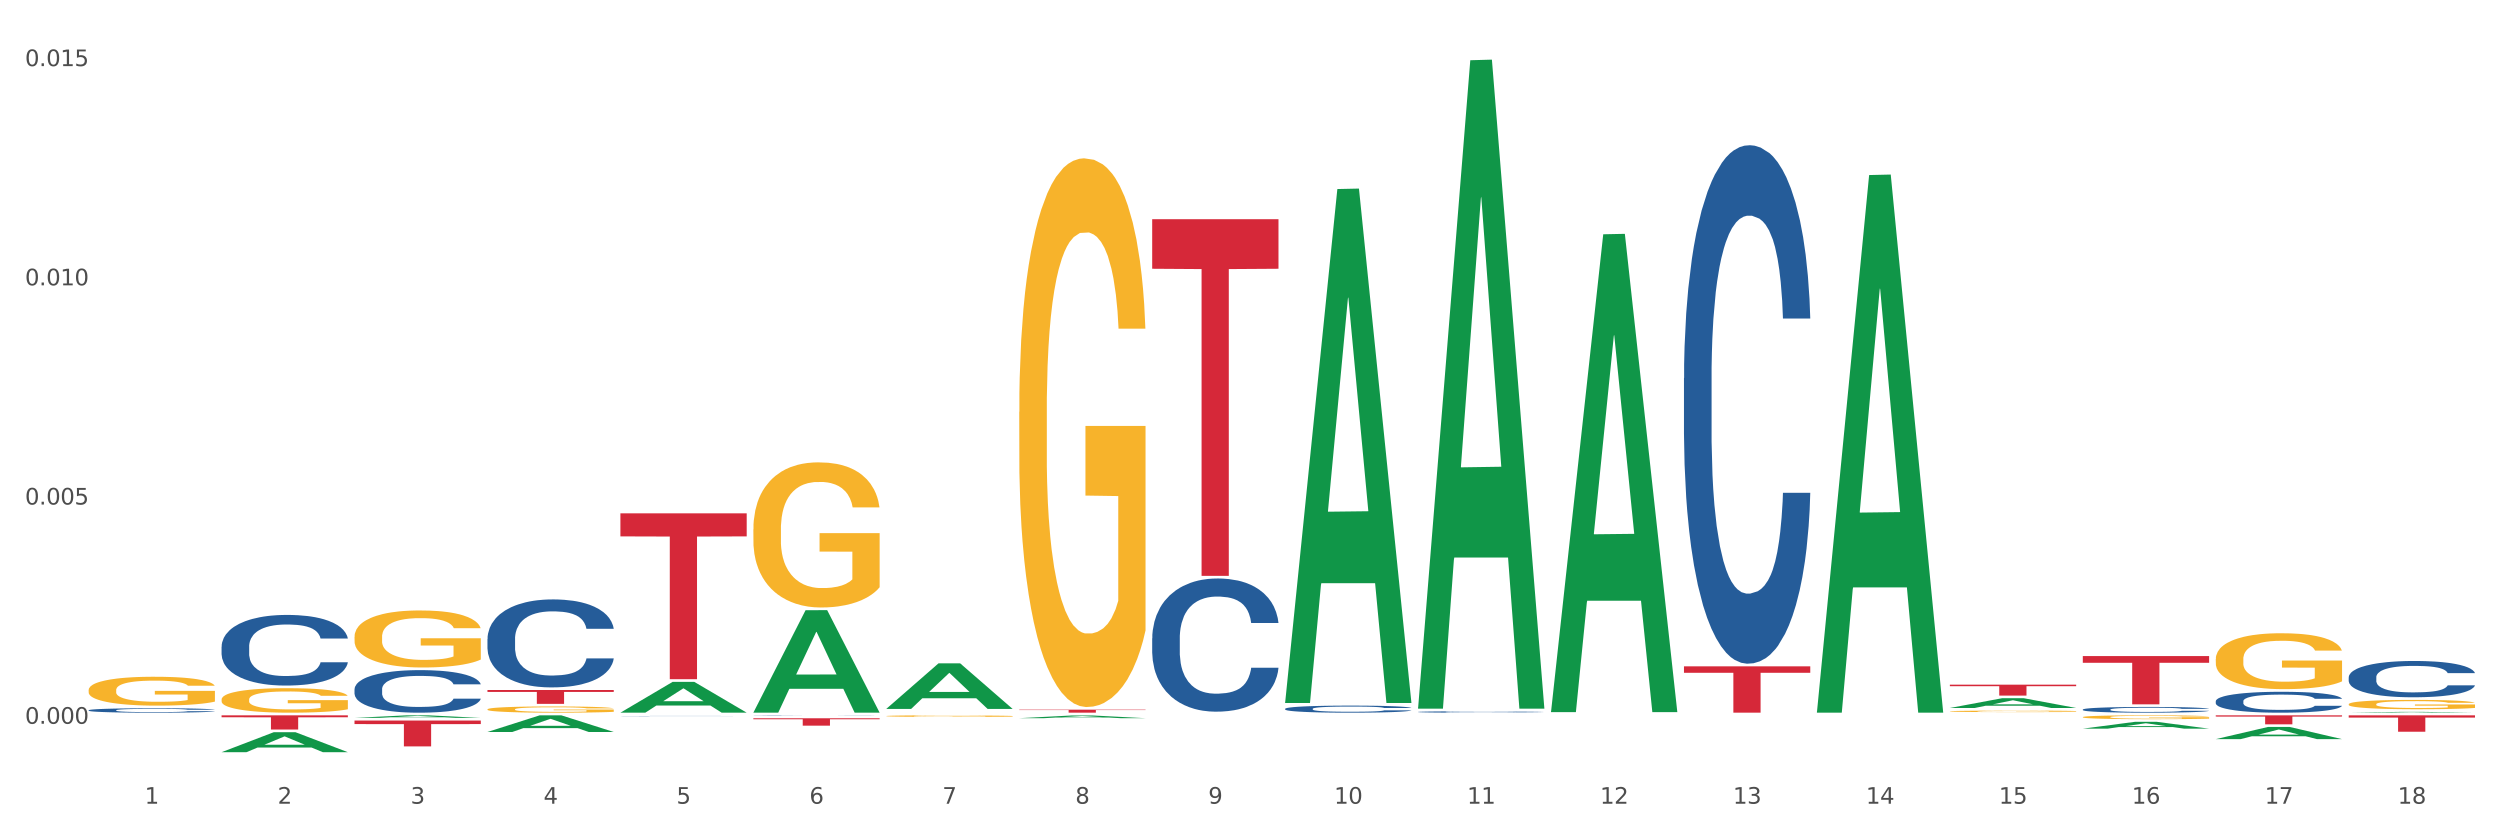 <?xml version="1.0" encoding="utf-8" standalone="no"?>
<!DOCTYPE svg PUBLIC "-//W3C//DTD SVG 1.1//EN"
  "http://www.w3.org/Graphics/SVG/1.1/DTD/svg11.dtd">
<svg xmlns:xlink="http://www.w3.org/1999/xlink" width="1080pt" height="360pt" viewBox="0 0 1080 360" xmlns="http://www.w3.org/2000/svg" version="1.1">
 <rect x="0" y="0" width="1080" height="360" fill="#333333" stroke="none"/>
 <defs>
  <style type="text/css">*{stroke-linejoin: round; stroke-linecap: butt}</style>
 </defs>
 <g id="figure_1">
  <g id="patch_1">
   <path d="M 0 360 
L 1080 360 
L 1080 0 
L 0 0 
z
" style="fill: #ffffff; stroke: #ffffff; stroke-linejoin: miter"/>
  </g>
  <g id="axes_1">
   <g id="matplotlib.axis_1">
    <g id="xtick_1">
     <g id="text_1">
      <!-- 1 -->
      <g style="fill: #4d4d4d" transform="translate(62.51 347.204) scale(0.096 -0.096)">
       <defs>
        <path id="DejaVuSans-31" d="M 794 531 
L 1825 531 
L 1825 4091 
L 703 3866 
L 703 4441 
L 1819 4666 
L 2450 4666 
L 2450 531 
L 3481 531 
L 3481 0 
L 794 0 
L 794 531 
z
" transform="scale(0.016)"/>
       </defs>
       <use xlink:href="#DejaVuSans-31"/>
      </g>
     </g>
    </g>
    <g id="xtick_2">
     <g id="text_2">
      <!-- 2 -->
      <g style="fill: #4d4d4d" transform="translate(119.942 347.204) scale(0.096 -0.096)">
       <defs>
        <path id="DejaVuSans-32" d="M 1228 531 
L 3431 531 
L 3431 0 
L 469 0 
L 469 531 
Q 828 903 1448 1529 
Q 2069 2156 2228 2338 
Q 2531 2678 2651 2914 
Q 2772 3150 2772 3378 
Q 2772 3750 2511 3984 
Q 2250 4219 1831 4219 
Q 1534 4219 1204 4116 
Q 875 4013 500 3803 
L 500 4441 
Q 881 4594 1212 4672 
Q 1544 4750 1819 4750 
Q 2544 4750 2975 4387 
Q 3406 4025 3406 3419 
Q 3406 3131 3298 2873 
Q 3191 2616 2906 2266 
Q 2828 2175 2409 1742 
Q 1991 1309 1228 531 
z
" transform="scale(0.016)"/>
       </defs>
       <use xlink:href="#DejaVuSans-32"/>
      </g>
     </g>
    </g>
    <g id="xtick_3">
     <g id="text_3">
      <!-- 3 -->
      <g style="fill: #4d4d4d" transform="translate(177.375 347.204) scale(0.096 -0.096)">
       <defs>
        <path id="DejaVuSans-33" d="M 2597 2516 
Q 3050 2419 3304 2112 
Q 3559 1806 3559 1356 
Q 3559 666 3084 287 
Q 2609 -91 1734 -91 
Q 1441 -91 1130 -33 
Q 819 25 488 141 
L 488 750 
Q 750 597 1062 519 
Q 1375 441 1716 441 
Q 2309 441 2620 675 
Q 2931 909 2931 1356 
Q 2931 1769 2642 2001 
Q 2353 2234 1838 2234 
L 1294 2234 
L 1294 2753 
L 1863 2753 
Q 2328 2753 2575 2939 
Q 2822 3125 2822 3475 
Q 2822 3834 2567 4026 
Q 2313 4219 1838 4219 
Q 1578 4219 1281 4162 
Q 984 4106 628 3988 
L 628 4550 
Q 988 4650 1302 4700 
Q 1616 4750 1894 4750 
Q 2613 4750 3031 4423 
Q 3450 4097 3450 3541 
Q 3450 3153 3228 2886 
Q 3006 2619 2597 2516 
z
" transform="scale(0.016)"/>
       </defs>
       <use xlink:href="#DejaVuSans-33"/>
      </g>
     </g>
    </g>
    <g id="xtick_4">
     <g id="text_4">
      <!-- 4 -->
      <g style="fill: #4d4d4d" transform="translate(234.808 347.204) scale(0.096 -0.096)">
       <defs>
        <path id="DejaVuSans-34" d="M 2419 4116 
L 825 1625 
L 2419 1625 
L 2419 4116 
z
M 2253 4666 
L 3047 4666 
L 3047 1625 
L 3713 1625 
L 3713 1100 
L 3047 1100 
L 3047 0 
L 2419 0 
L 2419 1100 
L 313 1100 
L 313 1709 
L 2253 4666 
z
" transform="scale(0.016)"/>
       </defs>
       <use xlink:href="#DejaVuSans-34"/>
      </g>
     </g>
    </g>
    <g id="xtick_5">
     <g id="text_5">
      <!-- 5 -->
      <g style="fill: #4d4d4d" transform="translate(292.24 347.204) scale(0.096 -0.096)">
       <defs>
        <path id="DejaVuSans-35" d="M 691 4666 
L 3169 4666 
L 3169 4134 
L 1269 4134 
L 1269 2991 
Q 1406 3038 1543 3061 
Q 1681 3084 1819 3084 
Q 2600 3084 3056 2656 
Q 3513 2228 3513 1497 
Q 3513 744 3044 326 
Q 2575 -91 1722 -91 
Q 1428 -91 1123 -41 
Q 819 9 494 109 
L 494 744 
Q 775 591 1075 516 
Q 1375 441 1709 441 
Q 2250 441 2565 725 
Q 2881 1009 2881 1497 
Q 2881 1984 2565 2268 
Q 2250 2553 1709 2553 
Q 1456 2553 1204 2497 
Q 953 2441 691 2322 
L 691 4666 
z
" transform="scale(0.016)"/>
       </defs>
       <use xlink:href="#DejaVuSans-35"/>
      </g>
     </g>
    </g>
    <g id="xtick_6">
     <g id="text_6">
      <!-- 6 -->
      <g style="fill: #4d4d4d" transform="translate(349.673 347.204) scale(0.096 -0.096)">
       <defs>
        <path id="DejaVuSans-36" d="M 2113 2584 
Q 1688 2584 1439 2293 
Q 1191 2003 1191 1497 
Q 1191 994 1439 701 
Q 1688 409 2113 409 
Q 2538 409 2786 701 
Q 3034 994 3034 1497 
Q 3034 2003 2786 2293 
Q 2538 2584 2113 2584 
z
M 3366 4563 
L 3366 3988 
Q 3128 4100 2886 4159 
Q 2644 4219 2406 4219 
Q 1781 4219 1451 3797 
Q 1122 3375 1075 2522 
Q 1259 2794 1537 2939 
Q 1816 3084 2150 3084 
Q 2853 3084 3261 2657 
Q 3669 2231 3669 1497 
Q 3669 778 3244 343 
Q 2819 -91 2113 -91 
Q 1303 -91 875 529 
Q 447 1150 447 2328 
Q 447 3434 972 4092 
Q 1497 4750 2381 4750 
Q 2619 4750 2861 4703 
Q 3103 4656 3366 4563 
z
" transform="scale(0.016)"/>
       </defs>
       <use xlink:href="#DejaVuSans-36"/>
      </g>
     </g>
    </g>
    <g id="xtick_7">
     <g id="text_7">
      <!-- 7 -->
      <g style="fill: #4d4d4d" transform="translate(407.106 347.204) scale(0.096 -0.096)">
       <defs>
        <path id="DejaVuSans-37" d="M 525 4666 
L 3525 4666 
L 3525 4397 
L 1831 0 
L 1172 0 
L 2766 4134 
L 525 4134 
L 525 4666 
z
" transform="scale(0.016)"/>
       </defs>
       <use xlink:href="#DejaVuSans-37"/>
      </g>
     </g>
    </g>
    <g id="xtick_8">
     <g id="text_8">
      <!-- 8 -->
      <g style="fill: #4d4d4d" transform="translate(464.538 347.204) scale(0.096 -0.096)">
       <defs>
        <path id="DejaVuSans-38" d="M 2034 2216 
Q 1584 2216 1326 1975 
Q 1069 1734 1069 1313 
Q 1069 891 1326 650 
Q 1584 409 2034 409 
Q 2484 409 2743 651 
Q 3003 894 3003 1313 
Q 3003 1734 2745 1975 
Q 2488 2216 2034 2216 
z
M 1403 2484 
Q 997 2584 770 2862 
Q 544 3141 544 3541 
Q 544 4100 942 4425 
Q 1341 4750 2034 4750 
Q 2731 4750 3128 4425 
Q 3525 4100 3525 3541 
Q 3525 3141 3298 2862 
Q 3072 2584 2669 2484 
Q 3125 2378 3379 2068 
Q 3634 1759 3634 1313 
Q 3634 634 3220 271 
Q 2806 -91 2034 -91 
Q 1263 -91 848 271 
Q 434 634 434 1313 
Q 434 1759 690 2068 
Q 947 2378 1403 2484 
z
M 1172 3481 
Q 1172 3119 1398 2916 
Q 1625 2713 2034 2713 
Q 2441 2713 2670 2916 
Q 2900 3119 2900 3481 
Q 2900 3844 2670 4047 
Q 2441 4250 2034 4250 
Q 1625 4250 1398 4047 
Q 1172 3844 1172 3481 
z
" transform="scale(0.016)"/>
       </defs>
       <use xlink:href="#DejaVuSans-38"/>
      </g>
     </g>
    </g>
    <g id="xtick_9">
     <g id="text_9">
      <!-- 9 -->
      <g style="fill: #4d4d4d" transform="translate(521.971 347.204) scale(0.096 -0.096)">
       <defs>
        <path id="DejaVuSans-39" d="M 703 97 
L 703 672 
Q 941 559 1184 500 
Q 1428 441 1663 441 
Q 2288 441 2617 861 
Q 2947 1281 2994 2138 
Q 2813 1869 2534 1725 
Q 2256 1581 1919 1581 
Q 1219 1581 811 2004 
Q 403 2428 403 3163 
Q 403 3881 828 4315 
Q 1253 4750 1959 4750 
Q 2769 4750 3195 4129 
Q 3622 3509 3622 2328 
Q 3622 1225 3098 567 
Q 2575 -91 1691 -91 
Q 1453 -91 1209 -44 
Q 966 3 703 97 
z
M 1959 2075 
Q 2384 2075 2632 2365 
Q 2881 2656 2881 3163 
Q 2881 3666 2632 3958 
Q 2384 4250 1959 4250 
Q 1534 4250 1286 3958 
Q 1038 3666 1038 3163 
Q 1038 2656 1286 2365 
Q 1534 2075 1959 2075 
z
" transform="scale(0.016)"/>
       </defs>
       <use xlink:href="#DejaVuSans-39"/>
      </g>
     </g>
    </g>
    <g id="xtick_10">
     <g id="text_10">
      <!-- 10 -->
      <g style="fill: #4d4d4d" transform="translate(576.35 347.204) scale(0.096 -0.096)">
       <defs>
        <path id="DejaVuSans-30" d="M 2034 4250 
Q 1547 4250 1301 3770 
Q 1056 3291 1056 2328 
Q 1056 1369 1301 889 
Q 1547 409 2034 409 
Q 2525 409 2770 889 
Q 3016 1369 3016 2328 
Q 3016 3291 2770 3770 
Q 2525 4250 2034 4250 
z
M 2034 4750 
Q 2819 4750 3233 4129 
Q 3647 3509 3647 2328 
Q 3647 1150 3233 529 
Q 2819 -91 2034 -91 
Q 1250 -91 836 529 
Q 422 1150 422 2328 
Q 422 3509 836 4129 
Q 1250 4750 2034 4750 
z
" transform="scale(0.016)"/>
       </defs>
       <use xlink:href="#DejaVuSans-31"/>
       <use xlink:href="#DejaVuSans-30" transform="translate(63.623 0)"/>
      </g>
     </g>
    </g>
    <g id="xtick_11">
     <g id="text_11">
      <!-- 11 -->
      <g style="fill: #4d4d4d" transform="translate(633.783 347.204) scale(0.096 -0.096)">
       <use xlink:href="#DejaVuSans-31"/>
       <use xlink:href="#DejaVuSans-31" transform="translate(63.623 0)"/>
      </g>
     </g>
    </g>
    <g id="xtick_12">
     <g id="text_12">
      <!-- 12 -->
      <g style="fill: #4d4d4d" transform="translate(691.215 347.204) scale(0.096 -0.096)">
       <use xlink:href="#DejaVuSans-31"/>
       <use xlink:href="#DejaVuSans-32" transform="translate(63.623 0)"/>
      </g>
     </g>
    </g>
    <g id="xtick_13">
     <g id="text_13">
      <!-- 13 -->
      <g style="fill: #4d4d4d" transform="translate(748.648 347.204) scale(0.096 -0.096)">
       <use xlink:href="#DejaVuSans-31"/>
       <use xlink:href="#DejaVuSans-33" transform="translate(63.623 0)"/>
      </g>
     </g>
    </g>
    <g id="xtick_14">
     <g id="text_14">
      <!-- 14 -->
      <g style="fill: #4d4d4d" transform="translate(806.081 347.204) scale(0.096 -0.096)">
       <use xlink:href="#DejaVuSans-31"/>
       <use xlink:href="#DejaVuSans-34" transform="translate(63.623 0)"/>
      </g>
     </g>
    </g>
    <g id="xtick_15">
     <g id="text_15">
      <!-- 15 -->
      <g style="fill: #4d4d4d" transform="translate(863.513 347.204) scale(0.096 -0.096)">
       <use xlink:href="#DejaVuSans-31"/>
       <use xlink:href="#DejaVuSans-35" transform="translate(63.623 0)"/>
      </g>
     </g>
    </g>
    <g id="xtick_16">
     <g id="text_16">
      <!-- 16 -->
      <g style="fill: #4d4d4d" transform="translate(920.946 347.204) scale(0.096 -0.096)">
       <use xlink:href="#DejaVuSans-31"/>
       <use xlink:href="#DejaVuSans-36" transform="translate(63.623 0)"/>
      </g>
     </g>
    </g>
    <g id="xtick_17">
     <g id="text_17">
      <!-- 17 -->
      <g style="fill: #4d4d4d" transform="translate(978.379 347.204) scale(0.096 -0.096)">
       <use xlink:href="#DejaVuSans-31"/>
       <use xlink:href="#DejaVuSans-37" transform="translate(63.623 0)"/>
      </g>
     </g>
    </g>
    <g id="xtick_18">
     <g id="text_18">
      <!-- 18 -->
      <g style="fill: #4d4d4d" transform="translate(1035.811 347.204) scale(0.096 -0.096)">
       <use xlink:href="#DejaVuSans-31"/>
       <use xlink:href="#DejaVuSans-38" transform="translate(63.623 0)"/>
      </g>
     </g>
    </g>
    <g id="xtick_19"/>
    <g id="xtick_20"/>
    <g id="xtick_21"/>
    <g id="xtick_22"/>
    <g id="xtick_23"/>
    <g id="xtick_24"/>
    <g id="xtick_25"/>
    <g id="xtick_26"/>
    <g id="xtick_27"/>
    <g id="xtick_28"/>
    <g id="xtick_29"/>
    <g id="xtick_30"/>
    <g id="xtick_31"/>
    <g id="xtick_32"/>
    <g id="xtick_33"/>
    <g id="xtick_34"/>
    <g id="xtick_35"/>
   </g>
   <g id="matplotlib.axis_2">
    <g id="ytick_1">
     <g id="text_19">
      <!-- 0.000 -->
      <g style="fill: #4d4d4d" transform="translate(10.8 312.664) scale(0.096 -0.096)">
       <defs>
        <path id="DejaVuSans-2e" d="M 684 794 
L 1344 794 
L 1344 0 
L 684 0 
L 684 794 
z
" transform="scale(0.016)"/>
       </defs>
       <use xlink:href="#DejaVuSans-30"/>
       <use xlink:href="#DejaVuSans-2e" transform="translate(63.623 0)"/>
       <use xlink:href="#DejaVuSans-30" transform="translate(95.41 0)"/>
       <use xlink:href="#DejaVuSans-30" transform="translate(159.033 0)"/>
       <use xlink:href="#DejaVuSans-30" transform="translate(222.656 0)"/>
      </g>
     </g>
    </g>
    <g id="ytick_2">
     <g id="text_20">
      <!-- 0.005 -->
      <g style="fill: #4d4d4d" transform="translate(10.8 217.964) scale(0.096 -0.096)">
       <use xlink:href="#DejaVuSans-30"/>
       <use xlink:href="#DejaVuSans-2e" transform="translate(63.623 0)"/>
       <use xlink:href="#DejaVuSans-30" transform="translate(95.41 0)"/>
       <use xlink:href="#DejaVuSans-30" transform="translate(159.033 0)"/>
       <use xlink:href="#DejaVuSans-35" transform="translate(222.656 0)"/>
      </g>
     </g>
    </g>
    <g id="ytick_3">
     <g id="text_21">
      <!-- 0.010 -->
      <g style="fill: #4d4d4d" transform="translate(10.8 123.263) scale(0.096 -0.096)">
       <use xlink:href="#DejaVuSans-30"/>
       <use xlink:href="#DejaVuSans-2e" transform="translate(63.623 0)"/>
       <use xlink:href="#DejaVuSans-30" transform="translate(95.41 0)"/>
       <use xlink:href="#DejaVuSans-31" transform="translate(159.033 0)"/>
       <use xlink:href="#DejaVuSans-30" transform="translate(222.656 0)"/>
      </g>
     </g>
    </g>
    <g id="ytick_4">
     <g id="text_22">
      <!-- 0.015 -->
      <g style="fill: #4d4d4d" transform="translate(10.8 28.563) scale(0.096 -0.096)">
       <use xlink:href="#DejaVuSans-30"/>
       <use xlink:href="#DejaVuSans-2e" transform="translate(63.623 0)"/>
       <use xlink:href="#DejaVuSans-30" transform="translate(95.41 0)"/>
       <use xlink:href="#DejaVuSans-31" transform="translate(159.033 0)"/>
       <use xlink:href="#DejaVuSans-35" transform="translate(222.656 0)"/>
      </g>
     </g>
    </g>
    <g id="ytick_5"/>
    <g id="ytick_6"/>
    <g id="ytick_7"/>
   </g>
   <g id="PolyCollection_1">
    <path d="M 95.716 324.933 
L 95.772 324.925 
L 118.271 316.306 
L 127.609 316.298 
L 150.277 324.95 
L 139.477 324.95 
L 134.583 322.935 
L 111.353 322.935 
L 111.184 322.967 
L 106.459 324.95 
L 95.716 324.95 
L 95.716 324.933 
L 114.278 321.733 
L 131.659 321.724 
L 123.052 318.142 
L 122.94 318.126 
L 122.827 318.15 
L 114.221 321.724 
L 114.278 321.733 
L 95.716 324.933 
z
" clip-path="url(#p0151888a62)" style="fill: #109648"/>
    <path d="M 1014.639 309.017 
L 1069.2 309.017 
L 1069.2 310.001 
L 1047.738 310.008 
L 1047.738 316.1 
L 1035.972 316.1 
L 1035.972 310.008 
L 1014.639 310.001 
L 1014.639 309.023 
L 1014.639 309.017 
z
" clip-path="url(#p0151888a62)" style="fill: #d62839"/>
    <path d="M 957.206 309.017 
L 1011.767 309.017 
L 1011.767 309.557 
L 990.305 309.561 
L 990.305 312.904 
L 978.539 312.904 
L 978.539 309.561 
L 957.206 309.557 
L 957.206 309.02 
L 957.206 309.017 
z
" clip-path="url(#p0151888a62)" style="fill: #d62839"/>
    <path d="M 899.774 283.424 
L 954.335 283.424 
L 954.335 286.32 
L 932.872 286.34 
L 932.872 304.266 
L 921.107 304.266 
L 921.107 286.34 
L 899.774 286.32 
L 899.774 283.444 
L 899.774 283.424 
z
" clip-path="url(#p0151888a62)" style="fill: #d62839"/>
    <path d="M 842.341 295.787 
L 896.902 295.787 
L 896.902 296.441 
L 875.439 296.446 
L 875.439 300.493 
L 863.674 300.493 
L 863.674 296.446 
L 842.341 296.441 
L 842.341 295.792 
L 842.341 295.787 
z
" clip-path="url(#p0151888a62)" style="fill: #d62839"/>
    <path d="M 727.475 287.858 
L 782.036 287.858 
L 782.036 290.641 
L 760.574 290.66 
L 760.574 307.884 
L 748.809 307.884 
L 748.809 290.66 
L 727.475 290.641 
L 727.475 287.877 
L 727.475 287.858 
z
" clip-path="url(#p0151888a62)" style="fill: #d62839"/>
    <path d="M 497.745 94.689 
L 552.306 94.689 
L 552.306 116.101 
L 530.843 116.245 
L 530.843 248.769 
L 519.078 248.769 
L 519.078 116.245 
L 497.745 116.101 
L 497.745 94.833 
L 497.745 94.689 
z
" clip-path="url(#p0151888a62)" style="fill: #d62839"/>
    <path d="M 440.312 306.579 
L 494.873 306.579 
L 494.873 306.76 
L 473.411 306.762 
L 473.411 307.884 
L 461.645 307.884 
L 461.645 306.762 
L 440.312 306.76 
L 440.312 306.58 
L 440.312 306.579 
z
" clip-path="url(#p0151888a62)" style="fill: #d62839"/>
    <path d="M 325.447 310.284 
L 380.008 310.284 
L 380.008 310.731 
L 358.545 310.734 
L 358.545 313.499 
L 346.78 313.499 
L 346.78 310.734 
L 325.447 310.731 
L 325.447 310.287 
L 325.447 310.284 
z
" clip-path="url(#p0151888a62)" style="fill: #d62839"/>
    <path d="M 268.014 221.761 
L 322.575 221.761 
L 322.575 231.719 
L 301.112 231.787 
L 301.112 293.421 
L 289.347 293.421 
L 289.347 231.787 
L 268.014 231.719 
L 268.014 221.828 
L 268.014 221.761 
z
" clip-path="url(#p0151888a62)" style="fill: #d62839"/>
    <path d="M 210.581 298.094 
L 265.142 298.094 
L 265.142 298.923 
L 243.68 298.928 
L 243.68 304.057 
L 231.914 304.057 
L 231.914 298.928 
L 210.581 298.923 
L 210.581 298.1 
L 210.581 298.094 
z
" clip-path="url(#p0151888a62)" style="fill: #d62839"/>
    <path d="M 153.148 311.256 
L 207.709 311.256 
L 207.709 312.809 
L 186.247 312.82 
L 186.247 322.436 
L 174.482 322.436 
L 174.482 312.82 
L 153.148 312.809 
L 153.148 311.266 
L 153.148 311.256 
z
" clip-path="url(#p0151888a62)" style="fill: #d62839"/>
    <path d="M 95.716 309.017 
L 150.277 309.017 
L 150.277 309.871 
L 128.814 309.877 
L 128.814 315.165 
L 117.049 315.165 
L 117.049 309.877 
L 95.716 309.871 
L 95.716 309.023 
L 95.716 309.017 
z
" clip-path="url(#p0151888a62)" style="fill: #d62839"/>
    <path d="M 38.283 306.827 
L 38.347 306.826 
L 38.347 306.777 
L 38.541 306.71 
L 39.25 306.587 
L 40.153 306.495 
L 41.701 306.386 
L 42.54 306.34 
L 43.636 306.29 
L 45.893 306.207 
L 48.473 306.137 
L 50.279 306.099 
L 51.633 306.074 
L 54.664 306.03 
L 56.406 306.011 
L 58.211 305.995 
L 59.759 305.985 
L 62.339 305.972 
L 64.403 305.967 
L 66.789 305.965 
L 68.788 305.967 
L 71.432 305.974 
L 75.302 305.995 
L 76.785 306.007 
L 78.785 306.029 
L 80.848 306.057 
L 82.525 306.085 
L 84.46 306.125 
L 86.459 306.177 
L 88.394 306.244 
L 89.748 306.305 
L 90.845 306.37 
L 91.812 306.449 
L 92.522 306.535 
L 92.844 306.607 
L 81.042 306.607 
L 80.719 306.542 
L 80.074 306.472 
L 79.43 306.424 
L 78.72 306.386 
L 77.624 306.342 
L 76.656 306.314 
L 75.044 306.281 
L 73.561 306.26 
L 72.335 306.248 
L 70.852 306.237 
L 67.692 306.226 
L 65.435 306.226 
L 64.016 306.23 
L 62.274 306.239 
L 60.791 306.251 
L 59.05 306.272 
L 57.695 306.295 
L 56.341 306.325 
L 55.567 306.346 
L 54.406 306.384 
L 53.632 306.416 
L 52.6 306.47 
L 52.02 306.509 
L 50.988 306.608 
L 50.537 306.682 
L 50.343 306.733 
L 50.214 306.789 
L 50.214 307.062 
L 50.601 307.185 
L 50.924 307.237 
L 51.44 307.297 
L 52.407 307.374 
L 53.826 307.449 
L 55.309 307.504 
L 56.535 307.537 
L 57.695 307.561 
L 58.856 307.581 
L 60.275 307.598 
L 61.436 307.609 
L 63.177 307.619 
L 65.241 307.624 
L 66.853 307.624 
L 70.143 307.616 
L 71.626 307.607 
L 73.045 307.595 
L 74.593 307.575 
L 75.818 307.554 
L 76.527 307.539 
L 77.688 307.505 
L 78.591 307.47 
L 79.365 307.43 
L 79.881 307.395 
L 80.461 307.342 
L 80.913 307.283 
L 81.042 307.251 
L 92.844 307.251 
L 92.586 307.314 
L 92.135 307.376 
L 91.232 307.458 
L 90.522 307.505 
L 89.426 307.563 
L 88.265 307.612 
L 86.653 307.667 
L 85.169 307.707 
L 83.622 307.742 
L 81.945 307.773 
L 78.914 307.817 
L 77.817 307.829 
L 75.495 307.85 
L 73.69 307.863 
L 71.045 307.875 
L 68.337 307.882 
L 65.499 307.884 
L 62.984 307.88 
L 60.211 307.87 
L 58.469 307.859 
L 56.535 307.843 
L 54.277 307.819 
L 52.149 307.789 
L 50.15 307.754 
L 48.279 307.714 
L 46.538 307.668 
L 44.281 307.593 
L 42.604 307.519 
L 41.379 307.451 
L 40.54 307.393 
L 39.702 307.32 
L 39.25 307.269 
L 38.541 307.146 
L 38.283 307.032 
L 38.283 306.827 
z
" clip-path="url(#p0151888a62)" style="fill: #255c99"/>
    <path d="M 95.716 279.358 
L 95.78 279.33 
L 95.78 278.549 
L 95.974 277.49 
L 96.683 275.54 
L 97.586 274.062 
L 99.134 272.335 
L 99.972 271.61 
L 101.069 270.802 
L 103.326 269.492 
L 105.906 268.377 
L 107.711 267.764 
L 109.066 267.374 
L 112.097 266.677 
L 113.838 266.37 
L 115.644 266.12 
L 117.192 265.952 
L 119.772 265.757 
L 121.835 265.674 
L 124.222 265.646 
L 126.221 265.674 
L 128.865 265.785 
L 132.735 266.12 
L 134.218 266.315 
L 136.217 266.649 
L 138.281 267.095 
L 139.958 267.541 
L 141.893 268.182 
L 143.892 269.018 
L 145.827 270.077 
L 147.181 271.053 
L 148.277 272.084 
L 149.245 273.338 
L 149.954 274.703 
L 150.277 275.846 
L 138.475 275.846 
L 138.152 274.815 
L 137.507 273.7 
L 136.862 272.948 
L 136.153 272.335 
L 135.056 271.638 
L 134.089 271.192 
L 132.477 270.662 
L 130.993 270.328 
L 129.768 270.133 
L 128.285 269.966 
L 125.125 269.798 
L 122.867 269.798 
L 121.448 269.854 
L 119.707 269.994 
L 118.224 270.189 
L 116.482 270.523 
L 115.128 270.885 
L 113.774 271.359 
L 113 271.694 
L 111.839 272.307 
L 111.065 272.808 
L 110.033 273.672 
L 109.453 274.285 
L 108.421 275.874 
L 107.969 277.045 
L 107.776 277.853 
L 107.647 278.745 
L 107.647 283.092 
L 108.034 285.043 
L 108.356 285.879 
L 108.872 286.827 
L 109.84 288.053 
L 111.259 289.251 
L 112.742 290.115 
L 113.967 290.645 
L 115.128 291.035 
L 116.289 291.342 
L 117.708 291.62 
L 118.869 291.788 
L 120.61 291.955 
L 122.674 292.038 
L 124.286 292.038 
L 127.575 291.899 
L 129.059 291.76 
L 130.477 291.565 
L 132.025 291.258 
L 133.251 290.924 
L 133.96 290.673 
L 135.121 290.143 
L 136.024 289.586 
L 136.798 288.945 
L 137.314 288.387 
L 137.894 287.551 
L 138.346 286.604 
L 138.475 286.102 
L 150.277 286.102 
L 150.019 287.105 
L 149.567 288.081 
L 148.664 289.391 
L 147.955 290.143 
L 146.859 291.063 
L 145.698 291.843 
L 144.085 292.707 
L 142.602 293.348 
L 141.054 293.906 
L 139.377 294.407 
L 136.346 295.104 
L 135.25 295.299 
L 132.928 295.634 
L 131.122 295.829 
L 128.478 296.024 
L 125.769 296.135 
L 122.932 296.163 
L 120.417 296.107 
L 117.643 295.94 
L 115.902 295.773 
L 113.967 295.522 
L 111.71 295.132 
L 109.582 294.658 
L 107.582 294.101 
L 105.712 293.46 
L 103.971 292.735 
L 101.714 291.537 
L 100.037 290.366 
L 98.811 289.279 
L 97.973 288.36 
L 97.135 287.189 
L 96.683 286.381 
L 95.974 284.43 
L 95.716 282.618 
L 95.716 279.358 
z
" clip-path="url(#p0151888a62)" style="fill: #255c99"/>
    <path d="M 1014.639 292.588 
L 1014.703 292.574 
L 1014.703 292.173 
L 1014.897 291.629 
L 1015.606 290.626 
L 1016.509 289.867 
L 1018.057 288.979 
L 1018.895 288.607 
L 1019.992 288.192 
L 1022.249 287.519 
L 1024.829 286.946 
L 1026.635 286.631 
L 1027.989 286.43 
L 1031.02 286.072 
L 1032.761 285.914 
L 1034.567 285.786 
L 1036.115 285.7 
L 1038.695 285.599 
L 1040.759 285.556 
L 1043.145 285.542 
L 1045.144 285.556 
L 1047.788 285.614 
L 1051.658 285.786 
L 1053.141 285.886 
L 1055.141 286.058 
L 1057.204 286.287 
L 1058.881 286.516 
L 1060.816 286.845 
L 1062.815 287.275 
L 1064.75 287.819 
L 1066.104 288.321 
L 1067.201 288.85 
L 1068.168 289.495 
L 1068.878 290.197 
L 1069.2 290.784 
L 1057.398 290.784 
L 1057.075 290.254 
L 1056.43 289.681 
L 1055.785 289.294 
L 1055.076 288.979 
L 1053.98 288.621 
L 1053.012 288.392 
L 1051.4 288.12 
L 1049.917 287.948 
L 1048.691 287.848 
L 1047.208 287.762 
L 1044.048 287.676 
L 1041.79 287.676 
L 1040.372 287.705 
L 1038.63 287.776 
L 1037.147 287.877 
L 1035.406 288.048 
L 1034.051 288.235 
L 1032.697 288.478 
L 1031.923 288.65 
L 1030.762 288.965 
L 1029.988 289.223 
L 1028.956 289.667 
L 1028.376 289.982 
L 1027.344 290.798 
L 1026.893 291.4 
L 1026.699 291.815 
L 1026.57 292.273 
L 1026.57 294.508 
L 1026.957 295.51 
L 1027.28 295.94 
L 1027.796 296.427 
L 1028.763 297.057 
L 1030.182 297.673 
L 1031.665 298.117 
L 1032.89 298.389 
L 1034.051 298.589 
L 1035.212 298.747 
L 1036.631 298.89 
L 1037.792 298.976 
L 1039.533 299.062 
L 1041.597 299.105 
L 1043.209 299.105 
L 1046.498 299.033 
L 1047.982 298.962 
L 1049.401 298.861 
L 1050.948 298.704 
L 1052.174 298.532 
L 1052.883 298.403 
L 1054.044 298.131 
L 1054.947 297.845 
L 1055.721 297.515 
L 1056.237 297.229 
L 1056.817 296.799 
L 1057.269 296.312 
L 1057.398 296.054 
L 1069.2 296.054 
L 1068.942 296.57 
L 1068.491 297.071 
L 1067.588 297.744 
L 1066.878 298.131 
L 1065.782 298.604 
L 1064.621 299.005 
L 1063.009 299.449 
L 1061.525 299.778 
L 1059.978 300.064 
L 1058.301 300.322 
L 1055.27 300.68 
L 1054.173 300.78 
L 1051.851 300.952 
L 1050.046 301.053 
L 1047.401 301.153 
L 1044.693 301.21 
L 1041.855 301.224 
L 1039.34 301.196 
L 1036.567 301.11 
L 1034.825 301.024 
L 1032.89 300.895 
L 1030.633 300.695 
L 1028.505 300.451 
L 1026.506 300.165 
L 1024.635 299.835 
L 1022.894 299.463 
L 1020.637 298.847 
L 1018.96 298.246 
L 1017.735 297.687 
L 1016.896 297.214 
L 1016.058 296.613 
L 1015.606 296.198 
L 1014.897 295.195 
L 1014.639 294.264 
L 1014.639 292.588 
z
" clip-path="url(#p0151888a62)" style="fill: #255c99"/>
    <path d="M 957.206 302.909 
L 957.271 302.901 
L 957.271 302.67 
L 957.464 302.356 
L 958.174 301.779 
L 959.077 301.342 
L 960.624 300.83 
L 961.463 300.616 
L 962.559 300.376 
L 964.816 299.989 
L 967.396 299.659 
L 969.202 299.477 
L 970.556 299.362 
L 973.587 299.155 
L 975.329 299.065 
L 977.135 298.99 
L 978.682 298.941 
L 981.262 298.883 
L 983.326 298.858 
L 985.712 298.85 
L 987.711 298.858 
L 990.356 298.891 
L 994.225 298.99 
L 995.709 299.048 
L 997.708 299.147 
L 999.772 299.279 
L 1001.448 299.411 
L 1003.383 299.601 
L 1005.382 299.848 
L 1007.317 300.162 
L 1008.672 300.451 
L 1009.768 300.756 
L 1010.735 301.127 
L 1011.445 301.531 
L 1011.767 301.87 
L 999.965 301.87 
L 999.643 301.564 
L 998.998 301.234 
L 998.353 301.012 
L 997.643 300.83 
L 996.547 300.624 
L 995.58 300.492 
L 993.967 300.335 
L 992.484 300.236 
L 991.259 300.178 
L 989.775 300.129 
L 986.615 300.079 
L 984.358 300.079 
L 982.939 300.096 
L 981.198 300.137 
L 979.714 300.195 
L 977.973 300.294 
L 976.619 300.401 
L 975.264 300.541 
L 974.49 300.64 
L 973.329 300.822 
L 972.556 300.97 
L 971.524 301.226 
L 970.943 301.408 
L 969.911 301.878 
L 969.46 302.224 
L 969.266 302.464 
L 969.137 302.728 
L 969.137 304.015 
L 969.524 304.592 
L 969.847 304.84 
L 970.363 305.12 
L 971.33 305.483 
L 972.749 305.838 
L 974.232 306.094 
L 975.458 306.25 
L 976.619 306.366 
L 977.779 306.457 
L 979.198 306.539 
L 980.359 306.589 
L 982.101 306.638 
L 984.164 306.663 
L 985.777 306.663 
L 989.066 306.622 
L 990.549 306.58 
L 991.968 306.523 
L 993.516 306.432 
L 994.741 306.333 
L 995.451 306.259 
L 996.611 306.102 
L 997.514 305.937 
L 998.288 305.747 
L 998.804 305.582 
L 999.385 305.335 
L 999.836 305.054 
L 999.965 304.906 
L 1011.767 304.906 
L 1011.509 305.203 
L 1011.058 305.491 
L 1010.155 305.879 
L 1009.446 306.102 
L 1008.349 306.374 
L 1007.188 306.605 
L 1005.576 306.861 
L 1004.093 307.051 
L 1002.545 307.216 
L 1000.868 307.364 
L 997.837 307.57 
L 996.74 307.628 
L 994.419 307.727 
L 992.613 307.785 
L 989.969 307.842 
L 987.26 307.875 
L 984.422 307.884 
L 981.907 307.867 
L 979.134 307.818 
L 977.393 307.768 
L 975.458 307.694 
L 973.2 307.578 
L 971.072 307.438 
L 969.073 307.273 
L 967.203 307.084 
L 965.461 306.869 
L 963.204 306.514 
L 961.527 306.168 
L 960.302 305.846 
L 959.463 305.574 
L 958.625 305.227 
L 958.174 304.988 
L 957.464 304.411 
L 957.206 303.874 
L 957.206 302.909 
z
" clip-path="url(#p0151888a62)" style="fill: #255c99"/>
    <path d="M 899.774 306.515 
L 899.838 306.513 
L 899.838 306.45 
L 900.032 306.363 
L 900.741 306.205 
L 901.644 306.084 
L 903.192 305.944 
L 904.03 305.885 
L 905.126 305.819 
L 907.384 305.712 
L 909.963 305.621 
L 911.769 305.571 
L 913.124 305.54 
L 916.155 305.483 
L 917.896 305.458 
L 919.702 305.438 
L 921.25 305.424 
L 923.829 305.408 
L 925.893 305.401 
L 928.279 305.399 
L 930.279 305.401 
L 932.923 305.41 
L 936.793 305.438 
L 938.276 305.453 
L 940.275 305.481 
L 942.339 305.517 
L 944.016 305.553 
L 945.951 305.605 
L 947.95 305.674 
L 949.885 305.76 
L 951.239 305.839 
L 952.335 305.923 
L 953.303 306.025 
L 954.012 306.136 
L 954.335 306.229 
L 942.532 306.229 
L 942.21 306.146 
L 941.565 306.055 
L 940.92 305.993 
L 940.211 305.944 
L 939.114 305.887 
L 938.147 305.851 
L 936.535 305.807 
L 935.051 305.78 
L 933.826 305.764 
L 932.342 305.751 
L 929.182 305.737 
L 926.925 305.737 
L 925.506 305.742 
L 923.765 305.753 
L 922.282 305.769 
L 920.54 305.796 
L 919.186 305.826 
L 917.832 305.864 
L 917.058 305.891 
L 915.897 305.941 
L 915.123 305.982 
L 914.091 306.052 
L 913.511 306.102 
L 912.479 306.232 
L 912.027 306.327 
L 911.834 306.393 
L 911.705 306.465 
L 911.705 306.819 
L 912.092 306.978 
L 912.414 307.046 
L 912.93 307.124 
L 913.897 307.223 
L 915.316 307.321 
L 916.8 307.391 
L 918.025 307.434 
L 919.186 307.466 
L 920.347 307.491 
L 921.766 307.514 
L 922.927 307.527 
L 924.668 307.541 
L 926.732 307.548 
L 928.344 307.548 
L 931.633 307.537 
L 933.116 307.525 
L 934.535 307.509 
L 936.083 307.484 
L 937.308 307.457 
L 938.018 307.437 
L 939.179 307.394 
L 940.082 307.348 
L 940.856 307.296 
L 941.372 307.251 
L 941.952 307.183 
L 942.403 307.105 
L 942.532 307.065 
L 954.335 307.065 
L 954.077 307.146 
L 953.625 307.226 
L 952.722 307.332 
L 952.013 307.394 
L 950.916 307.468 
L 949.756 307.532 
L 948.143 307.602 
L 946.66 307.655 
L 945.112 307.7 
L 943.435 307.741 
L 940.404 307.798 
L 939.308 307.813 
L 936.986 307.841 
L 935.18 307.857 
L 932.536 307.872 
L 929.827 307.881 
L 926.99 307.884 
L 924.474 307.879 
L 921.701 307.866 
L 919.96 307.852 
L 918.025 307.832 
L 915.768 307.8 
L 913.64 307.761 
L 911.64 307.716 
L 909.77 307.664 
L 908.029 307.605 
L 905.771 307.507 
L 904.095 307.412 
L 902.869 307.323 
L 902.031 307.248 
L 901.192 307.153 
L 900.741 307.087 
L 900.032 306.928 
L 899.774 306.781 
L 899.774 306.515 
z
" clip-path="url(#p0151888a62)" style="fill: #255c99"/>
    <path d="M 727.475 163.375 
L 727.54 163.171 
L 727.54 157.443 
L 727.733 149.67 
L 728.443 135.351 
L 729.346 124.509 
L 730.894 111.826 
L 731.732 106.508 
L 732.828 100.575 
L 735.086 90.961 
L 737.665 82.779 
L 739.471 78.278 
L 740.825 75.414 
L 743.857 70.3 
L 745.598 68.05 
L 747.404 66.209 
L 748.952 64.982 
L 751.531 63.55 
L 753.595 62.936 
L 755.981 62.732 
L 757.981 62.936 
L 760.625 63.755 
L 764.494 66.209 
L 765.978 67.641 
L 767.977 70.096 
L 770.041 73.369 
L 771.718 76.642 
L 773.652 81.347 
L 775.652 87.483 
L 777.586 95.257 
L 778.941 102.416 
L 780.037 109.985 
L 781.005 119.19 
L 781.714 129.214 
L 782.036 137.601 
L 770.234 137.601 
L 769.912 130.032 
L 769.267 121.85 
L 768.622 116.326 
L 767.913 111.826 
L 766.816 106.712 
L 765.849 103.439 
L 764.236 99.553 
L 762.753 97.098 
L 761.528 95.666 
L 760.044 94.439 
L 756.884 93.211 
L 754.627 93.211 
L 753.208 93.62 
L 751.467 94.643 
L 749.983 96.075 
L 748.242 98.53 
L 746.888 101.189 
L 745.533 104.667 
L 744.76 107.121 
L 743.599 111.622 
L 742.825 115.304 
L 741.793 121.645 
L 741.212 126.145 
L 740.181 137.805 
L 739.729 146.397 
L 739.536 152.329 
L 739.407 158.875 
L 739.407 190.786 
L 739.794 205.105 
L 740.116 211.242 
L 740.632 218.197 
L 741.599 227.198 
L 743.018 235.994 
L 744.502 242.335 
L 745.727 246.222 
L 746.888 249.086 
L 748.049 251.336 
L 749.468 253.382 
L 750.628 254.609 
L 752.37 255.836 
L 754.433 256.45 
L 756.046 256.45 
L 759.335 255.427 
L 760.818 254.404 
L 762.237 252.972 
L 763.785 250.722 
L 765.01 248.268 
L 765.72 246.427 
L 766.881 242.54 
L 767.784 238.449 
L 768.557 233.744 
L 769.073 229.653 
L 769.654 223.516 
L 770.105 216.561 
L 770.234 212.879 
L 782.036 212.879 
L 781.779 220.243 
L 781.327 227.402 
L 780.424 237.017 
L 779.715 242.54 
L 778.618 249.29 
L 777.457 255.018 
L 775.845 261.359 
L 774.362 266.064 
L 772.814 270.156 
L 771.137 273.838 
L 768.106 278.952 
L 767.01 280.383 
L 764.688 282.838 
L 762.882 284.27 
L 760.238 285.702 
L 757.529 286.52 
L 754.691 286.725 
L 752.176 286.316 
L 749.403 285.088 
L 747.662 283.861 
L 745.727 282.02 
L 743.47 279.156 
L 741.341 275.679 
L 739.342 271.587 
L 737.472 266.883 
L 735.731 261.564 
L 733.473 252.768 
L 731.796 244.176 
L 730.571 236.199 
L 729.733 229.448 
L 728.894 220.857 
L 728.443 214.924 
L 727.733 200.605 
L 727.475 187.309 
L 727.475 163.375 
z
" clip-path="url(#p0151888a62)" style="fill: #255c99"/>
    <path d="M 612.61 307.552 
L 612.675 307.552 
L 612.675 307.536 
L 612.868 307.516 
L 613.577 307.477 
L 614.48 307.448 
L 616.028 307.414 
L 616.867 307.4 
L 617.963 307.384 
L 620.22 307.358 
L 622.8 307.336 
L 624.606 307.324 
L 625.96 307.316 
L 628.991 307.302 
L 630.733 307.296 
L 632.538 307.291 
L 634.086 307.288 
L 636.666 307.284 
L 638.73 307.283 
L 641.116 307.282 
L 643.115 307.283 
L 645.759 307.285 
L 649.629 307.291 
L 651.112 307.295 
L 653.112 307.302 
L 655.175 307.311 
L 656.852 307.319 
L 658.787 307.332 
L 660.786 307.349 
L 662.721 307.369 
L 664.075 307.389 
L 665.172 307.409 
L 666.139 307.434 
L 666.849 307.461 
L 667.171 307.483 
L 655.369 307.483 
L 655.046 307.463 
L 654.401 307.441 
L 653.757 307.426 
L 653.047 307.414 
L 651.951 307.4 
L 650.983 307.391 
L 649.371 307.381 
L 647.888 307.374 
L 646.662 307.371 
L 645.179 307.367 
L 642.019 307.364 
L 639.762 307.364 
L 638.343 307.365 
L 636.601 307.368 
L 635.118 307.372 
L 633.377 307.378 
L 632.022 307.385 
L 630.668 307.395 
L 629.894 307.401 
L 628.733 307.413 
L 627.959 307.423 
L 626.927 307.44 
L 626.347 307.452 
L 625.315 307.484 
L 624.864 307.507 
L 624.67 307.523 
L 624.541 307.54 
L 624.541 307.626 
L 624.928 307.664 
L 625.251 307.681 
L 625.767 307.7 
L 626.734 307.724 
L 628.153 307.747 
L 629.636 307.765 
L 630.862 307.775 
L 632.022 307.783 
L 633.183 307.789 
L 634.602 307.794 
L 635.763 307.797 
L 637.504 307.801 
L 639.568 307.802 
L 641.18 307.802 
L 644.47 307.8 
L 645.953 307.797 
L 647.372 307.793 
L 648.92 307.787 
L 650.145 307.78 
L 650.854 307.775 
L 652.015 307.765 
L 652.918 307.754 
L 653.692 307.741 
L 654.208 307.73 
L 654.788 307.714 
L 655.24 307.695 
L 655.369 307.685 
L 667.171 307.685 
L 666.913 307.705 
L 666.462 307.724 
L 665.559 307.75 
L 664.849 307.765 
L 663.753 307.783 
L 662.592 307.799 
L 660.98 307.816 
L 659.496 307.828 
L 657.949 307.839 
L 656.272 307.849 
L 653.241 307.863 
L 652.144 307.867 
L 649.822 307.873 
L 648.017 307.877 
L 645.372 307.881 
L 642.664 307.883 
L 639.826 307.884 
L 637.311 307.883 
L 634.538 307.879 
L 632.796 307.876 
L 630.862 307.871 
L 628.604 307.863 
L 626.476 307.854 
L 624.477 307.843 
L 622.606 307.83 
L 620.865 307.816 
L 618.608 307.793 
L 616.931 307.769 
L 615.706 307.748 
L 614.867 307.73 
L 614.029 307.707 
L 613.577 307.691 
L 612.868 307.652 
L 612.61 307.617 
L 612.61 307.552 
z
" clip-path="url(#p0151888a62)" style="fill: #255c99"/>
    <path d="M 555.177 306.199 
L 555.242 306.196 
L 555.242 306.118 
L 555.435 306.011 
L 556.145 305.816 
L 557.048 305.668 
L 558.595 305.494 
L 559.434 305.422 
L 560.53 305.341 
L 562.787 305.209 
L 565.367 305.097 
L 567.173 305.036 
L 568.527 304.997 
L 571.559 304.927 
L 573.3 304.896 
L 575.106 304.871 
L 576.653 304.854 
L 579.233 304.835 
L 581.297 304.826 
L 583.683 304.824 
L 585.683 304.826 
L 588.327 304.838 
L 592.196 304.871 
L 593.68 304.891 
L 595.679 304.924 
L 597.743 304.969 
L 599.42 305.014 
L 601.354 305.078 
L 603.354 305.162 
L 605.288 305.268 
L 606.643 305.366 
L 607.739 305.469 
L 608.706 305.595 
L 609.416 305.732 
L 609.738 305.846 
L 597.936 305.846 
L 597.614 305.743 
L 596.969 305.631 
L 596.324 305.556 
L 595.614 305.494 
L 594.518 305.424 
L 593.551 305.38 
L 591.938 305.327 
L 590.455 305.293 
L 589.23 305.274 
L 587.746 305.257 
L 584.586 305.24 
L 582.329 305.24 
L 580.91 305.246 
L 579.169 305.26 
L 577.685 305.279 
L 575.944 305.313 
L 574.59 305.349 
L 573.235 305.396 
L 572.461 305.43 
L 571.301 305.491 
L 570.527 305.542 
L 569.495 305.628 
L 568.914 305.69 
L 567.882 305.849 
L 567.431 305.967 
L 567.238 306.048 
L 567.109 306.137 
L 567.109 306.573 
L 567.495 306.769 
L 567.818 306.853 
L 568.334 306.948 
L 569.301 307.07 
L 570.72 307.191 
L 572.203 307.277 
L 573.429 307.33 
L 574.59 307.37 
L 575.751 307.4 
L 577.169 307.428 
L 578.33 307.445 
L 580.072 307.462 
L 582.135 307.47 
L 583.748 307.47 
L 587.037 307.456 
L 588.52 307.442 
L 589.939 307.423 
L 591.487 307.392 
L 592.712 307.358 
L 593.422 307.333 
L 594.583 307.28 
L 595.485 307.224 
L 596.259 307.16 
L 596.775 307.104 
L 597.356 307.02 
L 597.807 306.925 
L 597.936 306.875 
L 609.738 306.875 
L 609.48 306.975 
L 609.029 307.073 
L 608.126 307.205 
L 607.417 307.28 
L 606.32 307.372 
L 605.159 307.451 
L 603.547 307.537 
L 602.064 307.601 
L 600.516 307.657 
L 598.839 307.708 
L 595.808 307.778 
L 594.712 307.797 
L 592.39 307.831 
L 590.584 307.85 
L 587.94 307.87 
L 585.231 307.881 
L 582.393 307.884 
L 579.878 307.878 
L 577.105 307.861 
L 575.364 307.845 
L 573.429 307.819 
L 571.172 307.78 
L 569.043 307.733 
L 567.044 307.677 
L 565.174 307.613 
L 563.432 307.54 
L 561.175 307.42 
L 559.498 307.302 
L 558.273 307.193 
L 557.435 307.101 
L 556.596 306.984 
L 556.145 306.903 
L 555.435 306.707 
L 555.177 306.526 
L 555.177 306.199 
z
" clip-path="url(#p0151888a62)" style="fill: #255c99"/>
    <path d="M 497.745 275.757 
L 497.809 275.705 
L 497.809 274.233 
L 498.003 272.236 
L 498.712 268.558 
L 499.615 265.772 
L 501.163 262.514 
L 502.001 261.148 
L 503.098 259.624 
L 505.355 257.154 
L 507.935 255.052 
L 509.74 253.896 
L 511.095 253.16 
L 514.126 251.846 
L 515.867 251.268 
L 517.673 250.795 
L 519.221 250.48 
L 521.801 250.112 
L 523.864 249.954 
L 526.251 249.902 
L 528.25 249.954 
L 530.894 250.165 
L 534.764 250.795 
L 536.247 251.163 
L 538.246 251.794 
L 540.31 252.635 
L 541.987 253.475 
L 543.922 254.684 
L 545.921 256.261 
L 547.856 258.258 
L 549.21 260.097 
L 550.306 262.041 
L 551.274 264.406 
L 551.983 266.981 
L 552.306 269.136 
L 540.503 269.136 
L 540.181 267.191 
L 539.536 265.089 
L 538.891 263.67 
L 538.182 262.514 
L 537.085 261.2 
L 536.118 260.36 
L 534.506 259.361 
L 533.022 258.731 
L 531.797 258.363 
L 530.314 258.047 
L 527.153 257.732 
L 524.896 257.732 
L 523.477 257.837 
L 521.736 258.1 
L 520.253 258.468 
L 518.511 259.098 
L 517.157 259.782 
L 515.803 260.675 
L 515.029 261.306 
L 513.868 262.462 
L 513.094 263.408 
L 512.062 265.037 
L 511.482 266.193 
L 510.45 269.188 
L 509.998 271.395 
L 509.805 272.919 
L 509.676 274.601 
L 509.676 282.799 
L 510.063 286.478 
L 510.385 288.054 
L 510.901 289.841 
L 511.869 292.153 
L 513.287 294.413 
L 514.771 296.042 
L 515.996 297.041 
L 517.157 297.776 
L 518.318 298.355 
L 519.737 298.88 
L 520.898 299.195 
L 522.639 299.511 
L 524.703 299.668 
L 526.315 299.668 
L 529.604 299.406 
L 531.087 299.143 
L 532.506 298.775 
L 534.054 298.197 
L 535.28 297.566 
L 535.989 297.093 
L 537.15 296.095 
L 538.053 295.044 
L 538.827 293.835 
L 539.343 292.784 
L 539.923 291.207 
L 540.374 289.421 
L 540.503 288.475 
L 552.306 288.475 
L 552.048 290.367 
L 551.596 292.206 
L 550.693 294.676 
L 549.984 296.095 
L 548.888 297.829 
L 547.727 299.3 
L 546.114 300.93 
L 544.631 302.138 
L 543.083 303.189 
L 541.406 304.135 
L 538.375 305.449 
L 537.279 305.817 
L 534.957 306.447 
L 533.151 306.815 
L 530.507 307.183 
L 527.798 307.393 
L 524.961 307.446 
L 522.445 307.341 
L 519.672 307.026 
L 517.931 306.71 
L 515.996 306.237 
L 513.739 305.502 
L 511.611 304.608 
L 509.611 303.557 
L 507.741 302.348 
L 506 300.982 
L 503.742 298.722 
L 502.066 296.515 
L 500.84 294.466 
L 500.002 292.731 
L 499.163 290.524 
L 498.712 289 
L 498.003 285.322 
L 497.745 281.906 
L 497.745 275.757 
z
" clip-path="url(#p0151888a62)" style="fill: #255c99"/>
    <path d="M 325.447 309.077 
L 325.511 309.077 
L 325.511 309.074 
L 325.704 309.069 
L 326.414 309.06 
L 327.317 309.054 
L 328.865 309.046 
L 329.703 309.043 
L 330.799 309.04 
L 333.057 309.034 
L 335.636 309.029 
L 337.442 309.026 
L 338.797 309.024 
L 341.828 309.021 
L 343.569 309.02 
L 345.375 309.019 
L 346.923 309.018 
L 349.502 309.017 
L 351.566 309.017 
L 353.952 309.017 
L 355.952 309.017 
L 358.596 309.017 
L 362.465 309.019 
L 363.949 309.02 
L 365.948 309.021 
L 368.012 309.023 
L 369.689 309.025 
L 371.623 309.028 
L 373.623 309.032 
L 375.558 309.036 
L 376.912 309.041 
L 378.008 309.045 
L 378.976 309.051 
L 379.685 309.057 
L 380.008 309.062 
L 368.205 309.062 
L 367.883 309.057 
L 367.238 309.052 
L 366.593 309.049 
L 365.884 309.046 
L 364.787 309.043 
L 363.82 309.041 
L 362.208 309.039 
L 360.724 309.037 
L 359.499 309.037 
L 358.015 309.036 
L 354.855 309.035 
L 352.598 309.035 
L 351.179 309.035 
L 349.438 309.036 
L 347.955 309.037 
L 346.213 309.038 
L 344.859 309.04 
L 343.505 309.042 
L 342.731 309.043 
L 341.57 309.046 
L 340.796 309.048 
L 339.764 309.052 
L 339.184 309.055 
L 338.152 309.062 
L 337.7 309.067 
L 337.507 309.071 
L 337.378 309.075 
L 337.378 309.094 
L 337.765 309.102 
L 338.087 309.106 
L 338.603 309.11 
L 339.57 309.116 
L 340.989 309.121 
L 342.473 309.125 
L 343.698 309.127 
L 344.859 309.129 
L 346.02 309.13 
L 347.439 309.131 
L 348.599 309.132 
L 350.341 309.133 
L 352.405 309.133 
L 354.017 309.133 
L 357.306 309.132 
L 358.789 309.132 
L 360.208 309.131 
L 361.756 309.13 
L 362.981 309.128 
L 363.691 309.127 
L 364.852 309.125 
L 365.755 309.122 
L 366.529 309.119 
L 367.044 309.117 
L 367.625 309.113 
L 368.076 309.109 
L 368.205 309.107 
L 380.008 309.107 
L 379.75 309.111 
L 379.298 309.116 
L 378.395 309.121 
L 377.686 309.125 
L 376.589 309.129 
L 375.429 309.132 
L 373.816 309.136 
L 372.333 309.139 
L 370.785 309.141 
L 369.108 309.144 
L 366.077 309.147 
L 364.981 309.147 
L 362.659 309.149 
L 360.853 309.15 
L 358.209 309.151 
L 355.5 309.151 
L 352.663 309.151 
L 350.147 309.151 
L 347.374 309.15 
L 345.633 309.15 
L 343.698 309.148 
L 341.441 309.147 
L 339.313 309.145 
L 337.313 309.142 
L 335.443 309.139 
L 333.702 309.136 
L 331.444 309.131 
L 329.768 309.126 
L 328.542 309.121 
L 327.704 309.117 
L 326.865 309.112 
L 326.414 309.108 
L 325.704 309.1 
L 325.447 309.092 
L 325.447 309.077 
z
" clip-path="url(#p0151888a62)" style="fill: #255c99"/>
    <path d="M 268.014 309.338 
L 268.078 309.338 
L 268.078 309.335 
L 268.272 309.332 
L 268.981 309.325 
L 269.884 309.32 
L 271.432 309.314 
L 272.27 309.312 
L 273.367 309.309 
L 275.624 309.304 
L 278.204 309.301 
L 280.01 309.298 
L 281.364 309.297 
L 284.395 309.295 
L 286.136 309.294 
L 287.942 309.293 
L 289.49 309.292 
L 292.07 309.292 
L 294.133 309.291 
L 296.52 309.291 
L 298.519 309.291 
L 301.163 309.292 
L 305.033 309.293 
L 306.516 309.294 
L 308.515 309.295 
L 310.579 309.296 
L 312.256 309.298 
L 314.191 309.3 
L 316.19 309.303 
L 318.125 309.306 
L 319.479 309.31 
L 320.576 309.313 
L 321.543 309.318 
L 322.252 309.322 
L 322.575 309.326 
L 310.773 309.326 
L 310.45 309.323 
L 309.805 309.319 
L 309.16 309.316 
L 308.451 309.314 
L 307.355 309.312 
L 306.387 309.31 
L 304.775 309.308 
L 303.291 309.307 
L 302.066 309.307 
L 300.583 309.306 
L 297.423 309.305 
L 295.165 309.305 
L 293.747 309.306 
L 292.005 309.306 
L 290.522 309.307 
L 288.781 309.308 
L 287.426 309.309 
L 286.072 309.311 
L 285.298 309.312 
L 284.137 309.314 
L 283.363 309.316 
L 282.331 309.319 
L 281.751 309.321 
L 280.719 309.326 
L 280.267 309.33 
L 280.074 309.333 
L 279.945 309.336 
L 279.945 309.351 
L 280.332 309.358 
L 280.654 309.36 
L 281.17 309.364 
L 282.138 309.368 
L 283.557 309.372 
L 285.04 309.375 
L 286.265 309.377 
L 287.426 309.378 
L 288.587 309.379 
L 290.006 309.38 
L 291.167 309.381 
L 292.908 309.381 
L 294.972 309.382 
L 296.584 309.382 
L 299.873 309.381 
L 301.357 309.381 
L 302.776 309.38 
L 304.323 309.379 
L 305.549 309.378 
L 306.258 309.377 
L 307.419 309.375 
L 308.322 309.373 
L 309.096 309.371 
L 309.612 309.369 
L 310.192 309.366 
L 310.644 309.363 
L 310.773 309.361 
L 322.575 309.361 
L 322.317 309.365 
L 321.865 309.368 
L 320.963 309.372 
L 320.253 309.375 
L 319.157 309.378 
L 317.996 309.381 
L 316.384 309.384 
L 314.9 309.386 
L 313.352 309.388 
L 311.676 309.39 
L 308.644 309.392 
L 307.548 309.393 
L 305.226 309.394 
L 303.42 309.394 
L 300.776 309.395 
L 298.068 309.396 
L 295.23 309.396 
L 292.715 309.395 
L 289.941 309.395 
L 288.2 309.394 
L 286.265 309.393 
L 284.008 309.392 
L 281.88 309.39 
L 279.881 309.389 
L 278.01 309.386 
L 276.269 309.384 
L 274.012 309.38 
L 272.335 309.376 
L 271.109 309.372 
L 270.271 309.369 
L 269.433 309.365 
L 268.981 309.362 
L 268.272 309.355 
L 268.014 309.349 
L 268.014 309.338 
z
" clip-path="url(#p0151888a62)" style="fill: #255c99"/>
    <path d="M 38.283 298.122 
L 38.347 298.11 
L 38.347 297.7 
L 38.476 297.347 
L 39.12 296.492 
L 40.087 295.786 
L 40.795 295.41 
L 41.504 295.102 
L 42.341 294.795 
L 43.372 294.476 
L 45.24 294.009 
L 46.4 293.769 
L 47.817 293.519 
L 50.393 293.154 
L 52.261 292.949 
L 54.194 292.778 
L 57.35 292.573 
L 59.412 292.482 
L 61.602 292.414 
L 64.243 292.368 
L 66.24 292.357 
L 70.62 292.391 
L 74.356 292.493 
L 76.16 292.573 
L 78.479 292.71 
L 79.703 292.801 
L 81.7 292.983 
L 83.761 293.223 
L 85.178 293.428 
L 87.304 293.815 
L 88.915 294.202 
L 90.396 294.681 
L 91.169 295.011 
L 91.749 295.319 
L 92.264 295.672 
L 92.78 296.23 
L 81.185 296.23 
L 80.734 295.832 
L 80.025 295.456 
L 78.994 295.091 
L 78.093 294.863 
L 76.547 294.578 
L 75.129 294.396 
L 73.648 294.259 
L 71.844 294.145 
L 70.427 294.088 
L 68.43 294.043 
L 64.501 294.054 
L 61.86 294.145 
L 60.056 294.259 
L 58.896 294.362 
L 57.866 294.476 
L 56.706 294.635 
L 55.353 294.875 
L 54.387 295.091 
L 53.421 295.364 
L 52.648 295.638 
L 51.939 295.957 
L 51.36 296.299 
L 50.909 296.652 
L 50.522 297.085 
L 50.2 297.803 
L 50.2 299.364 
L 50.329 299.717 
L 50.651 300.184 
L 51.038 300.537 
L 51.682 300.959 
L 52.261 301.243 
L 53.357 301.654 
L 54.58 301.995 
L 55.547 302.212 
L 56.513 302.394 
L 58.188 302.645 
L 60.056 302.85 
L 61.666 302.975 
L 63.856 303.089 
L 65.338 303.135 
L 66.626 303.158 
L 69.783 303.158 
L 72.037 303.123 
L 74.55 303.044 
L 76.482 302.941 
L 78.093 302.816 
L 79.896 302.611 
L 81.056 302.417 
L 81.056 300.036 
L 66.884 300.024 
L 66.884 298.441 
L 92.844 298.441 
L 92.844 303.089 
L 91.749 303.328 
L 90.525 303.545 
L 89.237 303.739 
L 87.304 303.978 
L 84.985 304.206 
L 82.924 304.365 
L 80.734 304.502 
L 78.157 304.627 
L 74.807 304.741 
L 72.746 304.787 
L 70.169 304.821 
L 67.142 304.832 
L 64.501 304.81 
L 61.924 304.753 
L 59.218 304.65 
L 56.577 304.502 
L 54.58 304.354 
L 52.584 304.172 
L 50.458 303.932 
L 48.783 303.704 
L 47.495 303.499 
L 46.077 303.237 
L 44.531 302.896 
L 43.372 302.588 
L 42.341 302.269 
L 41.246 301.859 
L 40.473 301.506 
L 39.7 301.061 
L 39.249 300.731 
L 38.734 300.218 
L 38.347 299.5 
L 38.283 298.122 
z
" clip-path="url(#p0151888a62)" style="fill: #f7b32b"/>
    <path d="M 210.581 276.027 
L 210.646 275.992 
L 210.646 275.02 
L 210.839 273.701 
L 211.549 271.27 
L 212.451 269.43 
L 213.999 267.278 
L 214.838 266.375 
L 215.934 265.369 
L 218.191 263.737 
L 220.771 262.348 
L 222.577 261.584 
L 223.931 261.098 
L 226.962 260.23 
L 228.704 259.848 
L 230.509 259.536 
L 232.057 259.328 
L 234.637 259.085 
L 236.701 258.981 
L 239.087 258.946 
L 241.086 258.981 
L 243.731 259.119 
L 247.6 259.536 
L 249.083 259.779 
L 251.083 260.196 
L 253.146 260.751 
L 254.823 261.307 
L 256.758 262.105 
L 258.757 263.147 
L 260.692 264.466 
L 262.047 265.681 
L 263.143 266.965 
L 264.11 268.528 
L 264.82 270.229 
L 265.142 271.652 
L 253.34 271.652 
L 253.017 270.368 
L 252.373 268.979 
L 251.728 268.042 
L 251.018 267.278 
L 249.922 266.41 
L 248.954 265.855 
L 247.342 265.195 
L 245.859 264.778 
L 244.633 264.535 
L 243.15 264.327 
L 239.99 264.119 
L 237.733 264.119 
L 236.314 264.188 
L 234.572 264.362 
L 233.089 264.605 
L 231.348 265.021 
L 229.993 265.473 
L 228.639 266.063 
L 227.865 266.479 
L 226.704 267.243 
L 225.93 267.868 
L 224.899 268.944 
L 224.318 269.708 
L 223.286 271.687 
L 222.835 273.145 
L 222.641 274.152 
L 222.512 275.263 
L 222.512 280.679 
L 222.899 283.109 
L 223.222 284.151 
L 223.738 285.331 
L 224.705 286.858 
L 226.124 288.351 
L 227.607 289.428 
L 228.833 290.087 
L 229.993 290.573 
L 231.154 290.955 
L 232.573 291.302 
L 233.734 291.511 
L 235.475 291.719 
L 237.539 291.823 
L 239.151 291.823 
L 242.441 291.649 
L 243.924 291.476 
L 245.343 291.233 
L 246.891 290.851 
L 248.116 290.434 
L 248.825 290.122 
L 249.986 289.462 
L 250.889 288.768 
L 251.663 287.969 
L 252.179 287.275 
L 252.76 286.234 
L 253.211 285.053 
L 253.34 284.428 
L 265.142 284.428 
L 264.884 285.678 
L 264.433 286.893 
L 263.53 288.525 
L 262.82 289.462 
L 261.724 290.608 
L 260.563 291.58 
L 258.951 292.656 
L 257.468 293.455 
L 255.92 294.149 
L 254.243 294.774 
L 251.212 295.642 
L 250.115 295.885 
L 247.794 296.302 
L 245.988 296.545 
L 243.344 296.788 
L 240.635 296.926 
L 237.797 296.961 
L 235.282 296.892 
L 232.509 296.683 
L 230.767 296.475 
L 228.833 296.163 
L 226.575 295.677 
L 224.447 295.086 
L 222.448 294.392 
L 220.578 293.594 
L 218.836 292.691 
L 216.579 291.198 
L 214.902 289.74 
L 213.677 288.386 
L 212.838 287.24 
L 212 285.782 
L 211.549 284.775 
L 210.839 282.345 
L 210.581 280.089 
L 210.581 276.027 
z
" clip-path="url(#p0151888a62)" style="fill: #255c99"/>
    <path d="M 153.148 297.756 
L 153.213 297.74 
L 153.213 297.269 
L 153.406 296.631 
L 154.116 295.456 
L 155.019 294.565 
L 156.567 293.524 
L 157.405 293.088 
L 158.501 292.6 
L 160.759 291.811 
L 163.338 291.139 
L 165.144 290.77 
L 166.498 290.535 
L 169.53 290.115 
L 171.271 289.93 
L 173.077 289.779 
L 174.625 289.678 
L 177.204 289.561 
L 179.268 289.51 
L 181.654 289.493 
L 183.654 289.51 
L 186.298 289.577 
L 190.167 289.779 
L 191.651 289.896 
L 193.65 290.098 
L 195.714 290.367 
L 197.391 290.635 
L 199.325 291.022 
L 201.325 291.526 
L 203.259 292.164 
L 204.614 292.752 
L 205.71 293.373 
L 206.678 294.129 
L 207.387 294.952 
L 207.709 295.64 
L 195.907 295.64 
L 195.585 295.019 
L 194.94 294.347 
L 194.295 293.894 
L 193.586 293.524 
L 192.489 293.104 
L 191.522 292.836 
L 189.909 292.516 
L 188.426 292.315 
L 187.201 292.197 
L 185.717 292.097 
L 182.557 291.996 
L 180.3 291.996 
L 178.881 292.029 
L 177.14 292.113 
L 175.656 292.231 
L 173.915 292.433 
L 172.561 292.651 
L 171.206 292.936 
L 170.433 293.138 
L 169.272 293.507 
L 168.498 293.81 
L 167.466 294.33 
L 166.885 294.7 
L 165.854 295.657 
L 165.402 296.363 
L 165.209 296.85 
L 165.08 297.387 
L 165.08 300.007 
L 165.467 301.183 
L 165.789 301.686 
L 166.305 302.257 
L 167.272 302.996 
L 168.691 303.719 
L 170.175 304.239 
L 171.4 304.558 
L 172.561 304.793 
L 173.722 304.978 
L 175.141 305.146 
L 176.301 305.247 
L 178.043 305.348 
L 180.106 305.398 
L 181.719 305.398 
L 185.008 305.314 
L 186.491 305.23 
L 187.91 305.113 
L 189.458 304.928 
L 190.683 304.726 
L 191.393 304.575 
L 192.554 304.256 
L 193.457 303.92 
L 194.23 303.534 
L 194.746 303.198 
L 195.327 302.694 
L 195.778 302.123 
L 195.907 301.821 
L 207.709 301.821 
L 207.451 302.425 
L 207 303.013 
L 206.097 303.803 
L 205.388 304.256 
L 204.291 304.81 
L 203.13 305.281 
L 201.518 305.801 
L 200.035 306.187 
L 198.487 306.523 
L 196.81 306.826 
L 193.779 307.246 
L 192.683 307.363 
L 190.361 307.565 
L 188.555 307.682 
L 185.911 307.8 
L 183.202 307.867 
L 180.364 307.884 
L 177.849 307.85 
L 175.076 307.749 
L 173.335 307.649 
L 171.4 307.497 
L 169.143 307.262 
L 167.014 306.977 
L 165.015 306.641 
L 163.145 306.255 
L 161.404 305.818 
L 159.146 305.096 
L 157.469 304.39 
L 156.244 303.735 
L 155.406 303.181 
L 154.567 302.476 
L 154.116 301.989 
L 153.406 300.813 
L 153.148 299.721 
L 153.148 297.756 
z
" clip-path="url(#p0151888a62)" style="fill: #255c99"/>
    <path d="M 95.716 302.189 
L 95.78 302.179 
L 95.78 301.831 
L 95.909 301.531 
L 96.553 300.806 
L 97.519 300.206 
L 98.228 299.887 
L 98.937 299.626 
L 99.774 299.365 
L 100.805 299.095 
L 102.673 298.698 
L 103.832 298.495 
L 105.249 298.282 
L 107.826 297.973 
L 109.694 297.799 
L 111.627 297.654 
L 114.783 297.48 
L 116.844 297.402 
L 119.035 297.344 
L 121.676 297.306 
L 123.673 297.296 
L 128.053 297.325 
L 131.789 297.412 
L 133.593 297.48 
L 135.912 297.596 
L 137.136 297.673 
L 139.133 297.828 
L 141.194 298.031 
L 142.611 298.205 
L 144.737 298.534 
L 146.347 298.862 
L 147.829 299.269 
L 148.602 299.549 
L 149.182 299.81 
L 149.697 300.11 
L 150.212 300.584 
L 138.617 300.584 
L 138.166 300.245 
L 137.458 299.926 
L 136.427 299.617 
L 135.525 299.423 
L 133.979 299.182 
L 132.562 299.027 
L 131.081 298.911 
L 129.277 298.814 
L 127.86 298.766 
L 125.863 298.727 
L 121.933 298.737 
L 119.292 298.814 
L 117.489 298.911 
L 116.329 298.998 
L 115.298 299.095 
L 114.139 299.23 
L 112.786 299.433 
L 111.82 299.617 
L 110.854 299.849 
L 110.081 300.081 
L 109.372 300.352 
L 108.792 300.642 
L 108.341 300.941 
L 107.955 301.309 
L 107.633 301.918 
L 107.633 303.243 
L 107.762 303.542 
L 108.084 303.939 
L 108.47 304.238 
L 109.114 304.596 
L 109.694 304.838 
L 110.789 305.186 
L 112.013 305.476 
L 112.979 305.66 
L 113.946 305.815 
L 115.621 306.027 
L 117.489 306.201 
L 119.099 306.308 
L 121.289 306.404 
L 122.771 306.443 
L 124.059 306.462 
L 127.216 306.462 
L 129.47 306.433 
L 131.982 306.366 
L 133.915 306.279 
L 135.525 306.172 
L 137.329 305.998 
L 138.488 305.834 
L 138.488 303.813 
L 124.317 303.803 
L 124.317 302.459 
L 150.277 302.459 
L 150.277 306.404 
L 149.182 306.607 
L 147.958 306.791 
L 146.669 306.956 
L 144.737 307.159 
L 142.418 307.352 
L 140.357 307.487 
L 138.166 307.603 
L 135.59 307.71 
L 132.24 307.806 
L 130.179 307.845 
L 127.602 307.874 
L 124.574 307.884 
L 121.933 307.864 
L 119.357 307.816 
L 116.651 307.729 
L 114.01 307.603 
L 112.013 307.478 
L 110.016 307.323 
L 107.89 307.12 
L 106.216 306.927 
L 104.927 306.752 
L 103.51 306.53 
L 101.964 306.24 
L 100.805 305.979 
L 99.774 305.708 
L 98.679 305.36 
L 97.906 305.06 
L 97.133 304.683 
L 96.682 304.403 
L 96.167 303.968 
L 95.78 303.359 
L 95.716 302.189 
z
" clip-path="url(#p0151888a62)" style="fill: #f7b32b"/>
    <path d="M 784.908 307.447 
L 784.964 307.229 
L 807.464 75.622 
L 816.801 75.403 
L 839.469 307.884 
L 828.669 307.884 
L 823.776 253.747 
L 800.545 253.747 
L 800.376 254.621 
L 795.652 307.884 
L 784.908 307.884 
L 784.908 307.447 
L 803.47 221.44 
L 820.851 221.222 
L 812.245 124.956 
L 812.132 124.519 
L 812.02 125.174 
L 803.414 221.222 
L 803.47 221.44 
L 784.908 307.447 
z
" clip-path="url(#p0151888a62)" style="fill: #109648"/>
    <path d="M 842.341 305.841 
L 842.397 305.837 
L 864.896 301.63 
L 874.234 301.626 
L 896.902 305.849 
L 886.102 305.849 
L 881.209 304.865 
L 857.978 304.865 
L 857.809 304.881 
L 853.084 305.849 
L 842.341 305.849 
L 842.341 305.841 
L 860.903 304.278 
L 878.284 304.274 
L 869.678 302.526 
L 869.565 302.518 
L 869.453 302.53 
L 860.847 304.274 
L 860.903 304.278 
L 842.341 305.841 
z
" clip-path="url(#p0151888a62)" style="fill: #109648"/>
    <path d="M 899.774 314.778 
L 899.83 314.775 
L 922.329 311.821 
L 931.666 311.818 
L 954.335 314.783 
L 943.535 314.783 
L 938.641 314.093 
L 915.411 314.093 
L 915.242 314.104 
L 910.517 314.783 
L 899.774 314.783 
L 899.774 314.778 
L 918.336 313.681 
L 935.716 313.678 
L 927.11 312.45 
L 926.998 312.445 
L 926.885 312.453 
L 918.279 313.678 
L 918.336 313.681 
L 899.774 314.778 
z
" clip-path="url(#p0151888a62)" style="fill: #109648"/>
    <path d="M 957.206 319.299 
L 957.262 319.294 
L 979.762 314.042 
L 989.099 314.037 
L 1011.767 319.309 
L 1000.968 319.309 
L 996.074 318.081 
L 972.843 318.081 
L 972.675 318.101 
L 967.95 319.309 
L 957.206 319.309 
L 957.206 319.299 
L 975.768 317.349 
L 993.149 317.344 
L 984.543 315.161 
L 984.431 315.151 
L 984.318 315.166 
L 975.712 317.344 
L 975.768 317.349 
L 957.206 319.299 
z
" clip-path="url(#p0151888a62)" style="fill: #109648"/>
    <path d="M 1014.639 307.883 
L 1014.695 307.883 
L 1037.195 307.527 
L 1046.532 307.527 
L 1069.2 307.884 
L 1058.4 307.884 
L 1053.507 307.801 
L 1030.276 307.801 
L 1030.107 307.802 
L 1025.382 307.884 
L 1014.639 307.884 
L 1014.639 307.883 
L 1033.201 307.751 
L 1050.582 307.751 
L 1041.976 307.603 
L 1041.863 307.602 
L 1041.751 307.603 
L 1033.145 307.751 
L 1033.201 307.751 
L 1014.639 307.883 
z
" clip-path="url(#p0151888a62)" style="fill: #109648"/>
    <path d="M 555.177 303.273 
L 555.234 303.065 
L 577.733 81.668 
L 587.07 81.459 
L 609.738 303.691 
L 598.939 303.691 
L 594.045 251.941 
L 570.814 251.941 
L 570.646 252.776 
L 565.921 303.691 
L 555.177 303.691 
L 555.177 303.273 
L 573.739 221.058 
L 591.12 220.849 
L 582.514 128.827 
L 582.402 128.41 
L 582.289 129.036 
L 573.683 220.849 
L 573.739 221.058 
L 555.177 303.273 
z
" clip-path="url(#p0151888a62)" style="fill: #109648"/>
    <path d="M 153.148 275.105 
L 153.213 275.083 
L 153.213 274.273 
L 153.342 273.575 
L 153.986 271.887 
L 154.952 270.492 
L 155.661 269.749 
L 156.369 269.142 
L 157.207 268.534 
L 158.237 267.904 
L 160.105 266.981 
L 161.265 266.509 
L 162.682 266.014 
L 165.259 265.293 
L 167.127 264.888 
L 169.059 264.551 
L 172.216 264.146 
L 174.277 263.966 
L 176.467 263.831 
L 179.108 263.741 
L 181.105 263.718 
L 185.486 263.786 
L 189.222 263.988 
L 191.026 264.146 
L 193.345 264.416 
L 194.568 264.596 
L 196.565 264.956 
L 198.627 265.429 
L 200.044 265.834 
L 202.17 266.599 
L 203.78 267.364 
L 205.262 268.309 
L 206.035 268.962 
L 206.614 269.569 
L 207.13 270.267 
L 207.645 271.37 
L 196.05 271.37 
L 195.599 270.582 
L 194.891 269.839 
L 193.86 269.119 
L 192.958 268.669 
L 191.412 268.107 
L 189.995 267.746 
L 188.513 267.476 
L 186.71 267.251 
L 185.292 267.139 
L 183.295 267.049 
L 179.366 267.071 
L 176.725 267.251 
L 174.921 267.476 
L 173.762 267.679 
L 172.731 267.904 
L 171.572 268.219 
L 170.219 268.692 
L 169.253 269.119 
L 168.286 269.659 
L 167.513 270.199 
L 166.805 270.83 
L 166.225 271.505 
L 165.774 272.202 
L 165.388 273.057 
L 165.066 274.475 
L 165.066 277.558 
L 165.194 278.256 
L 165.516 279.179 
L 165.903 279.876 
L 166.547 280.709 
L 167.127 281.272 
L 168.222 282.082 
L 169.446 282.757 
L 170.412 283.184 
L 171.378 283.544 
L 173.053 284.04 
L 174.921 284.445 
L 176.532 284.692 
L 178.722 284.917 
L 180.203 285.007 
L 181.492 285.052 
L 184.648 285.052 
L 186.903 284.985 
L 189.415 284.827 
L 191.348 284.625 
L 192.958 284.377 
L 194.762 283.972 
L 195.921 283.589 
L 195.921 278.886 
L 181.749 278.864 
L 181.749 275.735 
L 207.709 275.735 
L 207.709 284.917 
L 206.614 285.39 
L 205.39 285.817 
L 204.102 286.2 
L 202.17 286.673 
L 199.851 287.123 
L 197.789 287.438 
L 195.599 287.708 
L 193.022 287.955 
L 189.673 288.18 
L 187.611 288.27 
L 185.035 288.338 
L 182.007 288.36 
L 179.366 288.315 
L 176.789 288.203 
L 174.084 288 
L 171.443 287.708 
L 169.446 287.415 
L 167.449 287.055 
L 165.323 286.583 
L 163.648 286.132 
L 162.36 285.727 
L 160.943 285.21 
L 159.397 284.535 
L 158.237 283.927 
L 157.207 283.297 
L 156.112 282.487 
L 155.339 281.789 
L 154.566 280.911 
L 154.115 280.259 
L 153.599 279.246 
L 153.213 277.828 
L 153.148 275.105 
z
" clip-path="url(#p0151888a62)" style="fill: #f7b32b"/>
    <path d="M 210.581 306.435 
L 210.646 306.432 
L 210.646 306.344 
L 210.774 306.268 
L 211.419 306.083 
L 212.385 305.931 
L 213.093 305.849 
L 213.802 305.783 
L 214.639 305.717 
L 215.67 305.648 
L 217.538 305.547 
L 218.698 305.495 
L 220.115 305.441 
L 222.691 305.362 
L 224.56 305.318 
L 226.492 305.281 
L 229.648 305.237 
L 231.71 305.217 
L 233.9 305.202 
L 236.541 305.193 
L 238.538 305.19 
L 242.918 305.197 
L 246.655 305.22 
L 248.458 305.237 
L 250.777 305.266 
L 252.001 305.286 
L 253.998 305.325 
L 256.059 305.377 
L 257.477 305.421 
L 259.602 305.505 
L 261.213 305.589 
L 262.694 305.692 
L 263.467 305.763 
L 264.047 305.83 
L 264.562 305.906 
L 265.078 306.026 
L 253.483 306.026 
L 253.032 305.94 
L 252.323 305.859 
L 251.293 305.781 
L 250.391 305.731 
L 248.845 305.67 
L 247.428 305.63 
L 245.946 305.601 
L 244.142 305.576 
L 242.725 305.564 
L 240.728 305.554 
L 236.799 305.557 
L 234.158 305.576 
L 232.354 305.601 
L 231.194 305.623 
L 230.164 305.648 
L 229.004 305.682 
L 227.652 305.734 
L 226.685 305.781 
L 225.719 305.84 
L 224.946 305.899 
L 224.237 305.967 
L 223.658 306.041 
L 223.207 306.118 
L 222.82 306.211 
L 222.498 306.366 
L 222.498 306.703 
L 222.627 306.779 
L 222.949 306.88 
L 223.336 306.956 
L 223.98 307.047 
L 224.56 307.109 
L 225.655 307.197 
L 226.879 307.271 
L 227.845 307.318 
L 228.811 307.357 
L 230.486 307.411 
L 232.354 307.456 
L 233.964 307.483 
L 236.155 307.507 
L 237.636 307.517 
L 238.925 307.522 
L 242.081 307.522 
L 244.336 307.515 
L 246.848 307.498 
L 248.78 307.475 
L 250.391 307.448 
L 252.194 307.404 
L 253.354 307.362 
L 253.354 306.848 
L 239.182 306.846 
L 239.182 306.504 
L 265.142 306.504 
L 265.142 307.507 
L 264.047 307.559 
L 262.823 307.606 
L 261.535 307.648 
L 259.602 307.699 
L 257.283 307.748 
L 255.222 307.783 
L 253.032 307.812 
L 250.455 307.839 
L 247.105 307.864 
L 245.044 307.874 
L 242.467 307.881 
L 239.44 307.884 
L 236.799 307.879 
L 234.222 307.867 
L 231.517 307.844 
L 228.875 307.812 
L 226.879 307.78 
L 224.882 307.741 
L 222.756 307.689 
L 221.081 307.64 
L 219.793 307.596 
L 218.376 307.539 
L 216.83 307.466 
L 215.67 307.399 
L 214.639 307.33 
L 213.544 307.242 
L 212.771 307.165 
L 211.998 307.07 
L 211.547 306.998 
L 211.032 306.887 
L 210.646 306.732 
L 210.581 306.435 
z
" clip-path="url(#p0151888a62)" style="fill: #f7b32b"/>
    <path d="M 325.447 228.712 
L 325.511 228.655 
L 325.511 226.594 
L 325.64 224.818 
L 326.284 220.524 
L 327.25 216.973 
L 327.959 215.083 
L 328.667 213.537 
L 329.505 211.991 
L 330.535 210.388 
L 332.404 208.04 
L 333.563 206.837 
L 334.98 205.577 
L 337.557 203.745 
L 339.425 202.714 
L 341.357 201.855 
L 344.514 200.824 
L 346.575 200.366 
L 348.765 200.023 
L 351.406 199.794 
L 353.403 199.736 
L 357.784 199.908 
L 361.52 200.423 
L 363.324 200.824 
L 365.643 201.512 
L 366.867 201.97 
L 368.863 202.886 
L 370.925 204.088 
L 372.342 205.119 
L 374.468 207.066 
L 376.078 209.013 
L 377.56 211.418 
L 378.333 213.079 
L 378.912 214.625 
L 379.428 216.4 
L 379.943 219.206 
L 368.348 219.206 
L 367.897 217.202 
L 367.189 215.312 
L 366.158 213.48 
L 365.256 212.335 
L 363.71 210.903 
L 362.293 209.987 
L 360.811 209.3 
L 359.008 208.727 
L 357.591 208.441 
L 355.594 208.212 
L 351.664 208.269 
L 349.023 208.727 
L 347.219 209.3 
L 346.06 209.815 
L 345.029 210.388 
L 343.87 211.189 
L 342.517 212.392 
L 341.551 213.48 
L 340.584 214.854 
L 339.811 216.229 
L 339.103 217.832 
L 338.523 219.55 
L 338.072 221.325 
L 337.686 223.501 
L 337.364 227.109 
L 337.364 234.954 
L 337.492 236.73 
L 337.815 239.077 
L 338.201 240.853 
L 338.845 242.971 
L 339.425 244.403 
L 340.52 246.465 
L 341.744 248.183 
L 342.71 249.271 
L 343.676 250.187 
L 345.351 251.447 
L 347.219 252.477 
L 348.83 253.107 
L 351.02 253.68 
L 352.502 253.909 
L 353.79 254.024 
L 356.946 254.024 
L 359.201 253.852 
L 361.713 253.451 
L 363.646 252.935 
L 365.256 252.306 
L 367.06 251.275 
L 368.219 250.301 
L 368.219 238.333 
L 354.048 238.276 
L 354.048 230.316 
L 380.008 230.316 
L 380.008 253.68 
L 378.912 254.883 
L 377.689 255.971 
L 376.4 256.944 
L 374.468 258.147 
L 372.149 259.292 
L 370.087 260.094 
L 367.897 260.781 
L 365.321 261.411 
L 361.971 261.983 
L 359.91 262.212 
L 357.333 262.384 
L 354.305 262.441 
L 351.664 262.327 
L 349.087 262.041 
L 346.382 261.525 
L 343.741 260.781 
L 341.744 260.036 
L 339.747 259.12 
L 337.621 257.918 
L 335.946 256.772 
L 334.658 255.741 
L 333.241 254.424 
L 331.695 252.706 
L 330.535 251.16 
L 329.505 249.557 
L 328.41 247.495 
L 327.637 245.72 
L 326.864 243.487 
L 326.413 241.826 
L 325.897 239.249 
L 325.511 235.641 
L 325.447 228.712 
z
" clip-path="url(#p0151888a62)" style="fill: #f7b32b"/>
    <path d="M 382.879 309.333 
L 382.944 309.333 
L 382.944 309.31 
L 383.072 309.291 
L 383.717 309.244 
L 384.683 309.205 
L 385.391 309.184 
L 386.1 309.168 
L 386.937 309.151 
L 387.968 309.133 
L 389.836 309.107 
L 390.996 309.094 
L 392.413 309.081 
L 394.99 309.061 
L 396.858 309.049 
L 398.79 309.04 
L 401.947 309.029 
L 404.008 309.024 
L 406.198 309.02 
L 408.839 309.017 
L 410.836 309.017 
L 415.216 309.019 
L 418.953 309.024 
L 420.756 309.029 
L 423.075 309.036 
L 424.299 309.041 
L 426.296 309.051 
L 428.358 309.064 
L 429.775 309.076 
L 431.9 309.097 
L 433.511 309.118 
L 434.992 309.144 
L 435.765 309.163 
L 436.345 309.179 
L 436.861 309.199 
L 437.376 309.229 
L 425.781 309.229 
L 425.33 309.208 
L 424.621 309.187 
L 423.591 309.167 
L 422.689 309.154 
L 421.143 309.139 
L 419.726 309.129 
L 418.244 309.121 
L 416.44 309.115 
L 415.023 309.112 
L 413.026 309.109 
L 409.097 309.11 
L 406.456 309.115 
L 404.652 309.121 
L 403.493 309.127 
L 402.462 309.133 
L 401.302 309.142 
L 399.95 309.155 
L 398.983 309.167 
L 398.017 309.182 
L 397.244 309.197 
L 396.536 309.214 
L 395.956 309.233 
L 395.505 309.253 
L 395.118 309.276 
L 394.796 309.316 
L 394.796 309.401 
L 394.925 309.421 
L 395.247 309.447 
L 395.634 309.466 
L 396.278 309.489 
L 396.858 309.505 
L 397.953 309.527 
L 399.177 309.546 
L 400.143 309.558 
L 401.109 309.568 
L 402.784 309.582 
L 404.652 309.593 
L 406.263 309.6 
L 408.453 309.606 
L 409.934 309.609 
L 411.223 309.61 
L 414.379 309.61 
L 416.634 309.608 
L 419.146 309.604 
L 421.078 309.598 
L 422.689 309.591 
L 424.492 309.58 
L 425.652 309.569 
L 425.652 309.438 
L 411.48 309.438 
L 411.48 309.351 
L 437.44 309.351 
L 437.44 309.606 
L 436.345 309.619 
L 435.121 309.631 
L 433.833 309.642 
L 431.9 309.655 
L 429.581 309.667 
L 427.52 309.676 
L 425.33 309.684 
L 422.753 309.69 
L 419.404 309.697 
L 417.342 309.699 
L 414.766 309.701 
L 411.738 309.702 
L 409.097 309.7 
L 406.52 309.697 
L 403.815 309.692 
L 401.174 309.684 
L 399.177 309.675 
L 397.18 309.665 
L 395.054 309.652 
L 393.379 309.64 
L 392.091 309.629 
L 390.674 309.614 
L 389.128 309.595 
L 387.968 309.578 
L 386.937 309.561 
L 385.842 309.538 
L 385.069 309.519 
L 384.296 309.495 
L 383.845 309.477 
L 383.33 309.448 
L 382.944 309.409 
L 382.879 309.333 
z
" clip-path="url(#p0151888a62)" style="fill: #f7b32b"/>
    <path d="M 440.312 177.931 
L 440.376 177.714 
L 440.376 169.92 
L 440.505 163.209 
L 441.149 146.972 
L 442.116 133.549 
L 442.824 126.405 
L 443.533 120.559 
L 444.37 114.714 
L 445.401 108.652 
L 447.269 99.776 
L 448.428 95.23 
L 449.846 90.467 
L 452.422 83.539 
L 454.29 79.642 
L 456.223 76.395 
L 459.379 72.498 
L 461.441 70.766 
L 463.631 69.467 
L 466.272 68.601 
L 468.269 68.384 
L 472.649 69.034 
L 476.385 70.982 
L 478.189 72.498 
L 480.508 75.096 
L 481.732 76.828 
L 483.729 80.291 
L 485.79 84.838 
L 487.207 88.735 
L 489.333 96.096 
L 490.944 103.456 
L 492.425 112.549 
L 493.198 118.827 
L 493.778 124.673 
L 494.293 131.384 
L 494.809 141.992 
L 483.214 141.992 
L 482.763 134.415 
L 482.054 127.271 
L 481.023 120.343 
L 480.122 116.013 
L 478.576 110.601 
L 477.158 107.137 
L 475.677 104.539 
L 473.873 102.374 
L 472.456 101.291 
L 470.459 100.425 
L 466.53 100.642 
L 463.888 102.374 
L 462.085 104.539 
L 460.925 106.487 
L 459.895 108.652 
L 458.735 111.683 
L 457.382 116.23 
L 456.416 120.343 
L 455.45 125.539 
L 454.677 130.735 
L 453.968 136.797 
L 453.389 143.291 
L 452.938 150.003 
L 452.551 158.23 
L 452.229 171.869 
L 452.229 201.528 
L 452.358 208.24 
L 452.68 217.116 
L 453.066 223.827 
L 453.711 231.838 
L 454.29 237.25 
L 455.385 245.044 
L 456.609 251.539 
L 457.576 255.652 
L 458.542 259.116 
L 460.217 263.879 
L 462.085 267.776 
L 463.695 270.157 
L 465.885 272.322 
L 467.367 273.188 
L 468.655 273.621 
L 471.812 273.621 
L 474.066 272.972 
L 476.579 271.456 
L 478.511 269.508 
L 480.122 267.126 
L 481.925 263.23 
L 483.085 259.549 
L 483.085 214.302 
L 468.913 214.085 
L 468.913 183.992 
L 494.873 183.992 
L 494.873 272.322 
L 493.778 276.869 
L 492.554 280.982 
L 491.266 284.662 
L 489.333 289.209 
L 487.014 293.539 
L 484.953 296.57 
L 482.763 299.168 
L 480.186 301.549 
L 476.836 303.714 
L 474.775 304.58 
L 472.198 305.229 
L 469.171 305.446 
L 466.53 305.013 
L 463.953 303.931 
L 461.247 301.982 
L 458.606 299.168 
L 456.609 296.353 
L 454.612 292.889 
L 452.487 288.343 
L 450.812 284.013 
L 449.524 280.116 
L 448.106 275.137 
L 446.56 268.642 
L 445.401 262.797 
L 444.37 256.735 
L 443.275 248.941 
L 442.502 242.23 
L 441.729 233.786 
L 441.278 227.508 
L 440.763 217.766 
L 440.376 204.126 
L 440.312 177.931 
z
" clip-path="url(#p0151888a62)" style="fill: #f7b32b"/>
    <path d="M 842.341 307.286 
L 842.405 307.285 
L 842.405 307.264 
L 842.534 307.245 
L 843.178 307.2 
L 844.144 307.163 
L 844.853 307.143 
L 845.562 307.126 
L 846.399 307.11 
L 847.43 307.093 
L 849.298 307.069 
L 850.457 307.056 
L 851.875 307.043 
L 854.451 307.024 
L 856.319 307.013 
L 858.252 307.004 
L 861.408 306.993 
L 863.47 306.988 
L 865.66 306.985 
L 868.301 306.982 
L 870.298 306.982 
L 874.678 306.983 
L 878.414 306.989 
L 880.218 306.993 
L 882.537 307 
L 883.761 307.005 
L 885.758 307.015 
L 887.819 307.027 
L 889.236 307.038 
L 891.362 307.059 
L 892.972 307.079 
L 894.454 307.104 
L 895.227 307.122 
L 895.807 307.138 
L 896.322 307.157 
L 896.837 307.186 
L 885.242 307.186 
L 884.792 307.165 
L 884.083 307.145 
L 883.052 307.126 
L 882.15 307.114 
L 880.604 307.099 
L 879.187 307.089 
L 877.706 307.082 
L 875.902 307.076 
L 874.485 307.073 
L 872.488 307.071 
L 868.558 307.071 
L 865.917 307.076 
L 864.114 307.082 
L 862.954 307.087 
L 861.924 307.093 
L 860.764 307.102 
L 859.411 307.114 
L 858.445 307.126 
L 857.479 307.14 
L 856.706 307.155 
L 855.997 307.172 
L 855.417 307.19 
L 854.967 307.208 
L 854.58 307.231 
L 854.258 307.269 
L 854.258 307.351 
L 854.387 307.37 
L 854.709 307.395 
L 855.095 307.413 
L 855.74 307.436 
L 856.319 307.451 
L 857.414 307.472 
L 858.638 307.49 
L 859.605 307.502 
L 860.571 307.511 
L 862.246 307.525 
L 864.114 307.535 
L 865.724 307.542 
L 867.914 307.548 
L 869.396 307.55 
L 870.684 307.552 
L 873.841 307.552 
L 876.095 307.55 
L 878.608 307.546 
L 880.54 307.54 
L 882.15 307.534 
L 883.954 307.523 
L 885.114 307.513 
L 885.114 307.387 
L 870.942 307.386 
L 870.942 307.303 
L 896.902 307.303 
L 896.902 307.548 
L 895.807 307.561 
L 894.583 307.572 
L 893.295 307.582 
L 891.362 307.595 
L 889.043 307.607 
L 886.982 307.615 
L 884.792 307.623 
L 882.215 307.629 
L 878.865 307.635 
L 876.804 307.638 
L 874.227 307.639 
L 871.2 307.64 
L 868.558 307.639 
L 865.982 307.636 
L 863.276 307.63 
L 860.635 307.623 
L 858.638 307.615 
L 856.641 307.605 
L 854.516 307.593 
L 852.841 307.581 
L 851.552 307.57 
L 850.135 307.556 
L 848.589 307.538 
L 847.43 307.522 
L 846.399 307.505 
L 845.304 307.483 
L 844.531 307.464 
L 843.758 307.441 
L 843.307 307.424 
L 842.792 307.397 
L 842.405 307.359 
L 842.341 307.286 
z
" clip-path="url(#p0151888a62)" style="fill: #f7b32b"/>
    <path d="M 899.774 309.788 
L 899.838 309.786 
L 899.838 309.731 
L 899.967 309.684 
L 900.611 309.57 
L 901.577 309.475 
L 902.286 309.425 
L 902.994 309.384 
L 903.832 309.343 
L 904.862 309.3 
L 906.731 309.238 
L 907.89 309.206 
L 909.307 309.172 
L 911.884 309.123 
L 913.752 309.096 
L 915.684 309.073 
L 918.841 309.046 
L 920.902 309.034 
L 923.092 309.024 
L 925.734 309.018 
L 927.73 309.017 
L 932.111 309.021 
L 935.847 309.035 
L 937.651 309.046 
L 939.97 309.064 
L 941.194 309.076 
L 943.19 309.101 
L 945.252 309.133 
L 946.669 309.16 
L 948.795 309.212 
L 950.405 309.264 
L 951.887 309.328 
L 952.66 309.372 
L 953.24 309.413 
L 953.755 309.46 
L 954.27 309.535 
L 942.675 309.535 
L 942.224 309.481 
L 941.516 309.431 
L 940.485 309.382 
L 939.583 309.352 
L 938.037 309.314 
L 936.62 309.29 
L 935.138 309.271 
L 933.335 309.256 
L 931.918 309.248 
L 929.921 309.242 
L 925.991 309.244 
L 923.35 309.256 
L 921.546 309.271 
L 920.387 309.285 
L 919.356 309.3 
L 918.197 309.322 
L 916.844 309.354 
L 915.878 309.382 
L 914.911 309.419 
L 914.138 309.456 
L 913.43 309.498 
L 912.85 309.544 
L 912.399 309.591 
L 912.013 309.649 
L 911.691 309.745 
L 911.691 309.954 
L 911.819 310.001 
L 912.142 310.064 
L 912.528 310.111 
L 913.172 310.167 
L 913.752 310.205 
L 914.847 310.26 
L 916.071 310.306 
L 917.037 310.335 
L 918.003 310.359 
L 919.678 310.393 
L 921.546 310.42 
L 923.157 310.437 
L 925.347 310.452 
L 926.829 310.458 
L 928.117 310.461 
L 931.273 310.461 
L 933.528 310.457 
L 936.04 310.446 
L 937.973 310.432 
L 939.583 310.416 
L 941.387 310.388 
L 942.546 310.362 
L 942.546 310.044 
L 928.375 310.042 
L 928.375 309.83 
L 954.335 309.83 
L 954.335 310.452 
L 953.24 310.484 
L 952.016 310.513 
L 950.727 310.539 
L 948.795 310.571 
L 946.476 310.601 
L 944.414 310.623 
L 942.224 310.641 
L 939.648 310.658 
L 936.298 310.673 
L 934.237 310.679 
L 931.66 310.684 
L 928.632 310.685 
L 925.991 310.682 
L 923.415 310.675 
L 920.709 310.661 
L 918.068 310.641 
L 916.071 310.621 
L 914.074 310.597 
L 911.948 310.565 
L 910.273 310.534 
L 908.985 310.507 
L 907.568 310.472 
L 906.022 310.426 
L 904.862 310.385 
L 903.832 310.342 
L 902.737 310.288 
L 901.964 310.24 
L 901.191 310.181 
L 900.74 310.137 
L 900.224 310.068 
L 899.838 309.972 
L 899.774 309.788 
z
" clip-path="url(#p0151888a62)" style="fill: #f7b32b"/>
    <path d="M 957.206 284.723 
L 957.271 284.701 
L 957.271 283.907 
L 957.399 283.223 
L 958.044 281.569 
L 959.01 280.201 
L 959.718 279.473 
L 960.427 278.877 
L 961.264 278.281 
L 962.295 277.664 
L 964.163 276.759 
L 965.323 276.296 
L 966.74 275.811 
L 969.317 275.105 
L 971.185 274.708 
L 973.117 274.377 
L 976.274 273.98 
L 978.335 273.803 
L 980.525 273.671 
L 983.166 273.583 
L 985.163 273.56 
L 989.543 273.627 
L 993.28 273.825 
L 995.083 273.98 
L 997.402 274.244 
L 998.626 274.421 
L 1000.623 274.774 
L 1002.685 275.237 
L 1004.102 275.634 
L 1006.227 276.384 
L 1007.838 277.134 
L 1009.319 278.061 
L 1010.092 278.701 
L 1010.672 279.296 
L 1011.188 279.98 
L 1011.703 281.061 
L 1000.108 281.061 
L 999.657 280.289 
L 998.948 279.561 
L 997.918 278.855 
L 997.016 278.414 
L 995.47 277.862 
L 994.053 277.509 
L 992.571 277.245 
L 990.767 277.024 
L 989.35 276.914 
L 987.353 276.825 
L 983.424 276.848 
L 980.783 277.024 
L 978.979 277.245 
L 977.82 277.443 
L 976.789 277.664 
L 975.629 277.973 
L 974.277 278.436 
L 973.31 278.855 
L 972.344 279.385 
L 971.571 279.914 
L 970.863 280.532 
L 970.283 281.194 
L 969.832 281.877 
L 969.445 282.716 
L 969.123 284.106 
L 969.123 287.128 
L 969.252 287.812 
L 969.574 288.716 
L 969.961 289.4 
L 970.605 290.216 
L 971.185 290.768 
L 972.28 291.562 
L 973.504 292.224 
L 974.47 292.643 
L 975.436 292.996 
L 977.111 293.481 
L 978.979 293.878 
L 980.59 294.121 
L 982.78 294.342 
L 984.261 294.43 
L 985.55 294.474 
L 988.706 294.474 
L 990.961 294.408 
L 993.473 294.254 
L 995.405 294.055 
L 997.016 293.812 
L 998.82 293.415 
L 999.979 293.04 
L 999.979 288.429 
L 985.807 288.407 
L 985.807 285.341 
L 1011.767 285.341 
L 1011.767 294.342 
L 1010.672 294.805 
L 1009.448 295.224 
L 1008.16 295.599 
L 1006.227 296.063 
L 1003.908 296.504 
L 1001.847 296.813 
L 999.657 297.077 
L 997.08 297.32 
L 993.731 297.541 
L 991.669 297.629 
L 989.093 297.695 
L 986.065 297.717 
L 983.424 297.673 
L 980.847 297.563 
L 978.142 297.364 
L 975.501 297.077 
L 973.504 296.791 
L 971.507 296.438 
L 969.381 295.974 
L 967.706 295.533 
L 966.418 295.136 
L 965.001 294.629 
L 963.455 293.967 
L 962.295 293.371 
L 961.264 292.753 
L 960.169 291.959 
L 959.396 291.275 
L 958.623 290.415 
L 958.172 289.775 
L 957.657 288.782 
L 957.271 287.393 
L 957.206 284.723 
z
" clip-path="url(#p0151888a62)" style="fill: #f7b32b"/>
    <path d="M 1014.639 304.223 
L 1014.703 304.219 
L 1014.703 304.086 
L 1014.832 303.972 
L 1015.476 303.696 
L 1016.443 303.467 
L 1017.151 303.345 
L 1017.86 303.246 
L 1018.697 303.146 
L 1019.728 303.043 
L 1021.596 302.892 
L 1022.755 302.815 
L 1024.173 302.733 
L 1026.749 302.616 
L 1028.617 302.549 
L 1030.55 302.494 
L 1033.706 302.428 
L 1035.768 302.398 
L 1037.958 302.376 
L 1040.599 302.361 
L 1042.596 302.357 
L 1046.976 302.369 
L 1050.712 302.402 
L 1052.516 302.428 
L 1054.835 302.472 
L 1056.059 302.501 
L 1058.056 302.56 
L 1060.117 302.638 
L 1061.534 302.704 
L 1063.66 302.829 
L 1065.271 302.955 
L 1066.752 303.109 
L 1067.525 303.216 
L 1068.105 303.316 
L 1068.62 303.43 
L 1069.136 303.611 
L 1057.541 303.611 
L 1057.09 303.482 
L 1056.381 303.36 
L 1055.35 303.242 
L 1054.449 303.168 
L 1052.903 303.076 
L 1051.485 303.017 
L 1050.004 302.973 
L 1048.2 302.936 
L 1046.783 302.918 
L 1044.786 302.903 
L 1040.857 302.907 
L 1038.215 302.936 
L 1036.412 302.973 
L 1035.252 303.006 
L 1034.222 303.043 
L 1033.062 303.095 
L 1031.709 303.172 
L 1030.743 303.242 
L 1029.777 303.331 
L 1029.004 303.419 
L 1028.295 303.522 
L 1027.716 303.633 
L 1027.265 303.747 
L 1026.878 303.887 
L 1026.556 304.12 
L 1026.556 304.625 
L 1026.685 304.739 
L 1027.007 304.89 
L 1027.393 305.004 
L 1028.038 305.141 
L 1028.617 305.233 
L 1029.712 305.366 
L 1030.936 305.476 
L 1031.903 305.546 
L 1032.869 305.605 
L 1034.544 305.686 
L 1036.412 305.753 
L 1038.022 305.793 
L 1040.212 305.83 
L 1041.694 305.845 
L 1042.982 305.852 
L 1046.139 305.852 
L 1048.393 305.841 
L 1050.906 305.815 
L 1052.838 305.782 
L 1054.449 305.742 
L 1056.252 305.675 
L 1057.412 305.613 
L 1057.412 304.842 
L 1043.24 304.838 
L 1043.24 304.326 
L 1069.2 304.326 
L 1069.2 305.83 
L 1068.105 305.907 
L 1066.881 305.977 
L 1065.593 306.04 
L 1063.66 306.118 
L 1061.341 306.191 
L 1059.28 306.243 
L 1057.09 306.287 
L 1054.513 306.328 
L 1051.163 306.365 
L 1049.102 306.379 
L 1046.525 306.39 
L 1043.498 306.394 
L 1040.857 306.387 
L 1038.28 306.368 
L 1035.574 306.335 
L 1032.933 306.287 
L 1030.936 306.239 
L 1028.939 306.18 
L 1026.814 306.103 
L 1025.139 306.029 
L 1023.851 305.963 
L 1022.433 305.878 
L 1020.887 305.767 
L 1019.728 305.668 
L 1018.697 305.565 
L 1017.602 305.432 
L 1016.829 305.318 
L 1016.056 305.174 
L 1015.605 305.067 
L 1015.09 304.901 
L 1014.703 304.669 
L 1014.639 304.223 
z
" clip-path="url(#p0151888a62)" style="fill: #f7b32b"/>
    <path d="M 440.312 310.253 
L 440.368 310.252 
L 462.868 309.09 
L 472.205 309.089 
L 494.873 310.255 
L 484.073 310.255 
L 479.18 309.984 
L 455.949 309.984 
L 455.78 309.988 
L 451.055 310.255 
L 440.312 310.255 
L 440.312 310.253 
L 458.874 309.822 
L 476.255 309.821 
L 467.649 309.338 
L 467.536 309.335 
L 467.424 309.339 
L 458.818 309.821 
L 458.874 309.822 
L 440.312 310.253 
z
" clip-path="url(#p0151888a62)" style="fill: #109648"/>
    <path d="M 382.879 306.209 
L 382.935 306.19 
L 405.435 286.565 
L 414.772 286.546 
L 437.44 306.246 
L 426.641 306.246 
L 421.747 301.658 
L 398.516 301.658 
L 398.348 301.732 
L 393.623 306.246 
L 382.879 306.246 
L 382.879 306.209 
L 401.441 298.921 
L 418.822 298.902 
L 410.216 290.745 
L 410.103 290.708 
L 409.991 290.764 
L 401.385 298.902 
L 401.441 298.921 
L 382.879 306.209 
z
" clip-path="url(#p0151888a62)" style="fill: #109648"/>
    <path d="M 325.447 307.801 
L 325.503 307.759 
L 348.002 263.616 
L 357.339 263.575 
L 380.008 307.884 
L 369.208 307.884 
L 364.314 297.566 
L 341.084 297.566 
L 340.915 297.732 
L 336.19 307.884 
L 325.447 307.884 
L 325.447 307.801 
L 344.009 291.408 
L 361.389 291.367 
L 352.783 273.019 
L 352.671 272.936 
L 352.558 273.06 
L 343.952 291.367 
L 344.009 291.408 
L 325.447 307.801 
z
" clip-path="url(#p0151888a62)" style="fill: #109648"/>
    <path d="M 268.014 307.859 
L 268.07 307.846 
L 290.569 294.567 
L 299.907 294.555 
L 322.575 307.884 
L 311.775 307.884 
L 306.882 304.78 
L 283.651 304.78 
L 283.482 304.83 
L 278.757 307.884 
L 268.014 307.884 
L 268.014 307.859 
L 286.576 302.928 
L 303.957 302.915 
L 295.351 297.396 
L 295.238 297.371 
L 295.126 297.408 
L 286.52 302.915 
L 286.576 302.928 
L 268.014 307.859 
z
" clip-path="url(#p0151888a62)" style="fill: #109648"/>
    <path d="M 210.581 316.205 
L 210.637 316.198 
L 233.137 309.024 
L 242.474 309.017 
L 265.142 316.219 
L 254.342 316.219 
L 249.449 314.542 
L 226.218 314.542 
L 226.049 314.569 
L 221.325 316.219 
L 210.581 316.219 
L 210.581 316.205 
L 229.143 313.541 
L 246.524 313.534 
L 237.918 310.552 
L 237.805 310.538 
L 237.693 310.559 
L 229.087 313.534 
L 229.143 313.541 
L 210.581 316.205 
z
" clip-path="url(#p0151888a62)" style="fill: #109648"/>
    <path d="M 153.148 310.121 
L 153.205 310.12 
L 175.704 309.018 
L 185.041 309.017 
L 207.709 310.123 
L 196.91 310.123 
L 192.016 309.865 
L 168.785 309.865 
L 168.617 309.869 
L 163.892 310.123 
L 153.148 310.123 
L 153.148 310.121 
L 171.71 309.711 
L 189.091 309.71 
L 180.485 309.252 
L 180.373 309.25 
L 180.26 309.254 
L 171.654 309.71 
L 171.71 309.711 
L 153.148 310.121 
z
" clip-path="url(#p0151888a62)" style="fill: #109648"/>
    <path d="M 670.043 307.25 
L 670.099 307.056 
L 692.598 101.209 
L 701.936 101.015 
L 724.604 307.638 
L 713.804 307.638 
L 708.91 259.523 
L 685.68 259.523 
L 685.511 260.299 
L 680.786 307.638 
L 670.043 307.638 
L 670.043 307.25 
L 688.605 230.809 
L 705.986 230.615 
L 697.38 145.056 
L 697.267 144.668 
L 697.155 145.25 
L 688.548 230.615 
L 688.605 230.809 
L 670.043 307.25 
z
" clip-path="url(#p0151888a62)" style="fill: #109648"/>
    <path d="M 612.61 305.622 
L 612.666 305.359 
L 635.166 26.023 
L 644.503 25.759 
L 667.171 306.149 
L 656.371 306.149 
L 651.478 240.856 
L 628.247 240.856 
L 628.078 241.91 
L 623.353 306.149 
L 612.61 306.149 
L 612.61 305.622 
L 631.172 201.891 
L 648.553 201.628 
L 639.947 85.523 
L 639.834 84.997 
L 639.722 85.787 
L 631.116 201.628 
L 631.172 201.891 
L 612.61 305.622 
z
" clip-path="url(#p0151888a62)" style="fill: #109648"/>
   </g>
  </g>
 </g>
 <defs>
  <clipPath id="p0151888a62">
   <rect x="38.283" y="10.8" width="1030.917" height="329.109"/>
  </clipPath>
 </defs>
</svg>
